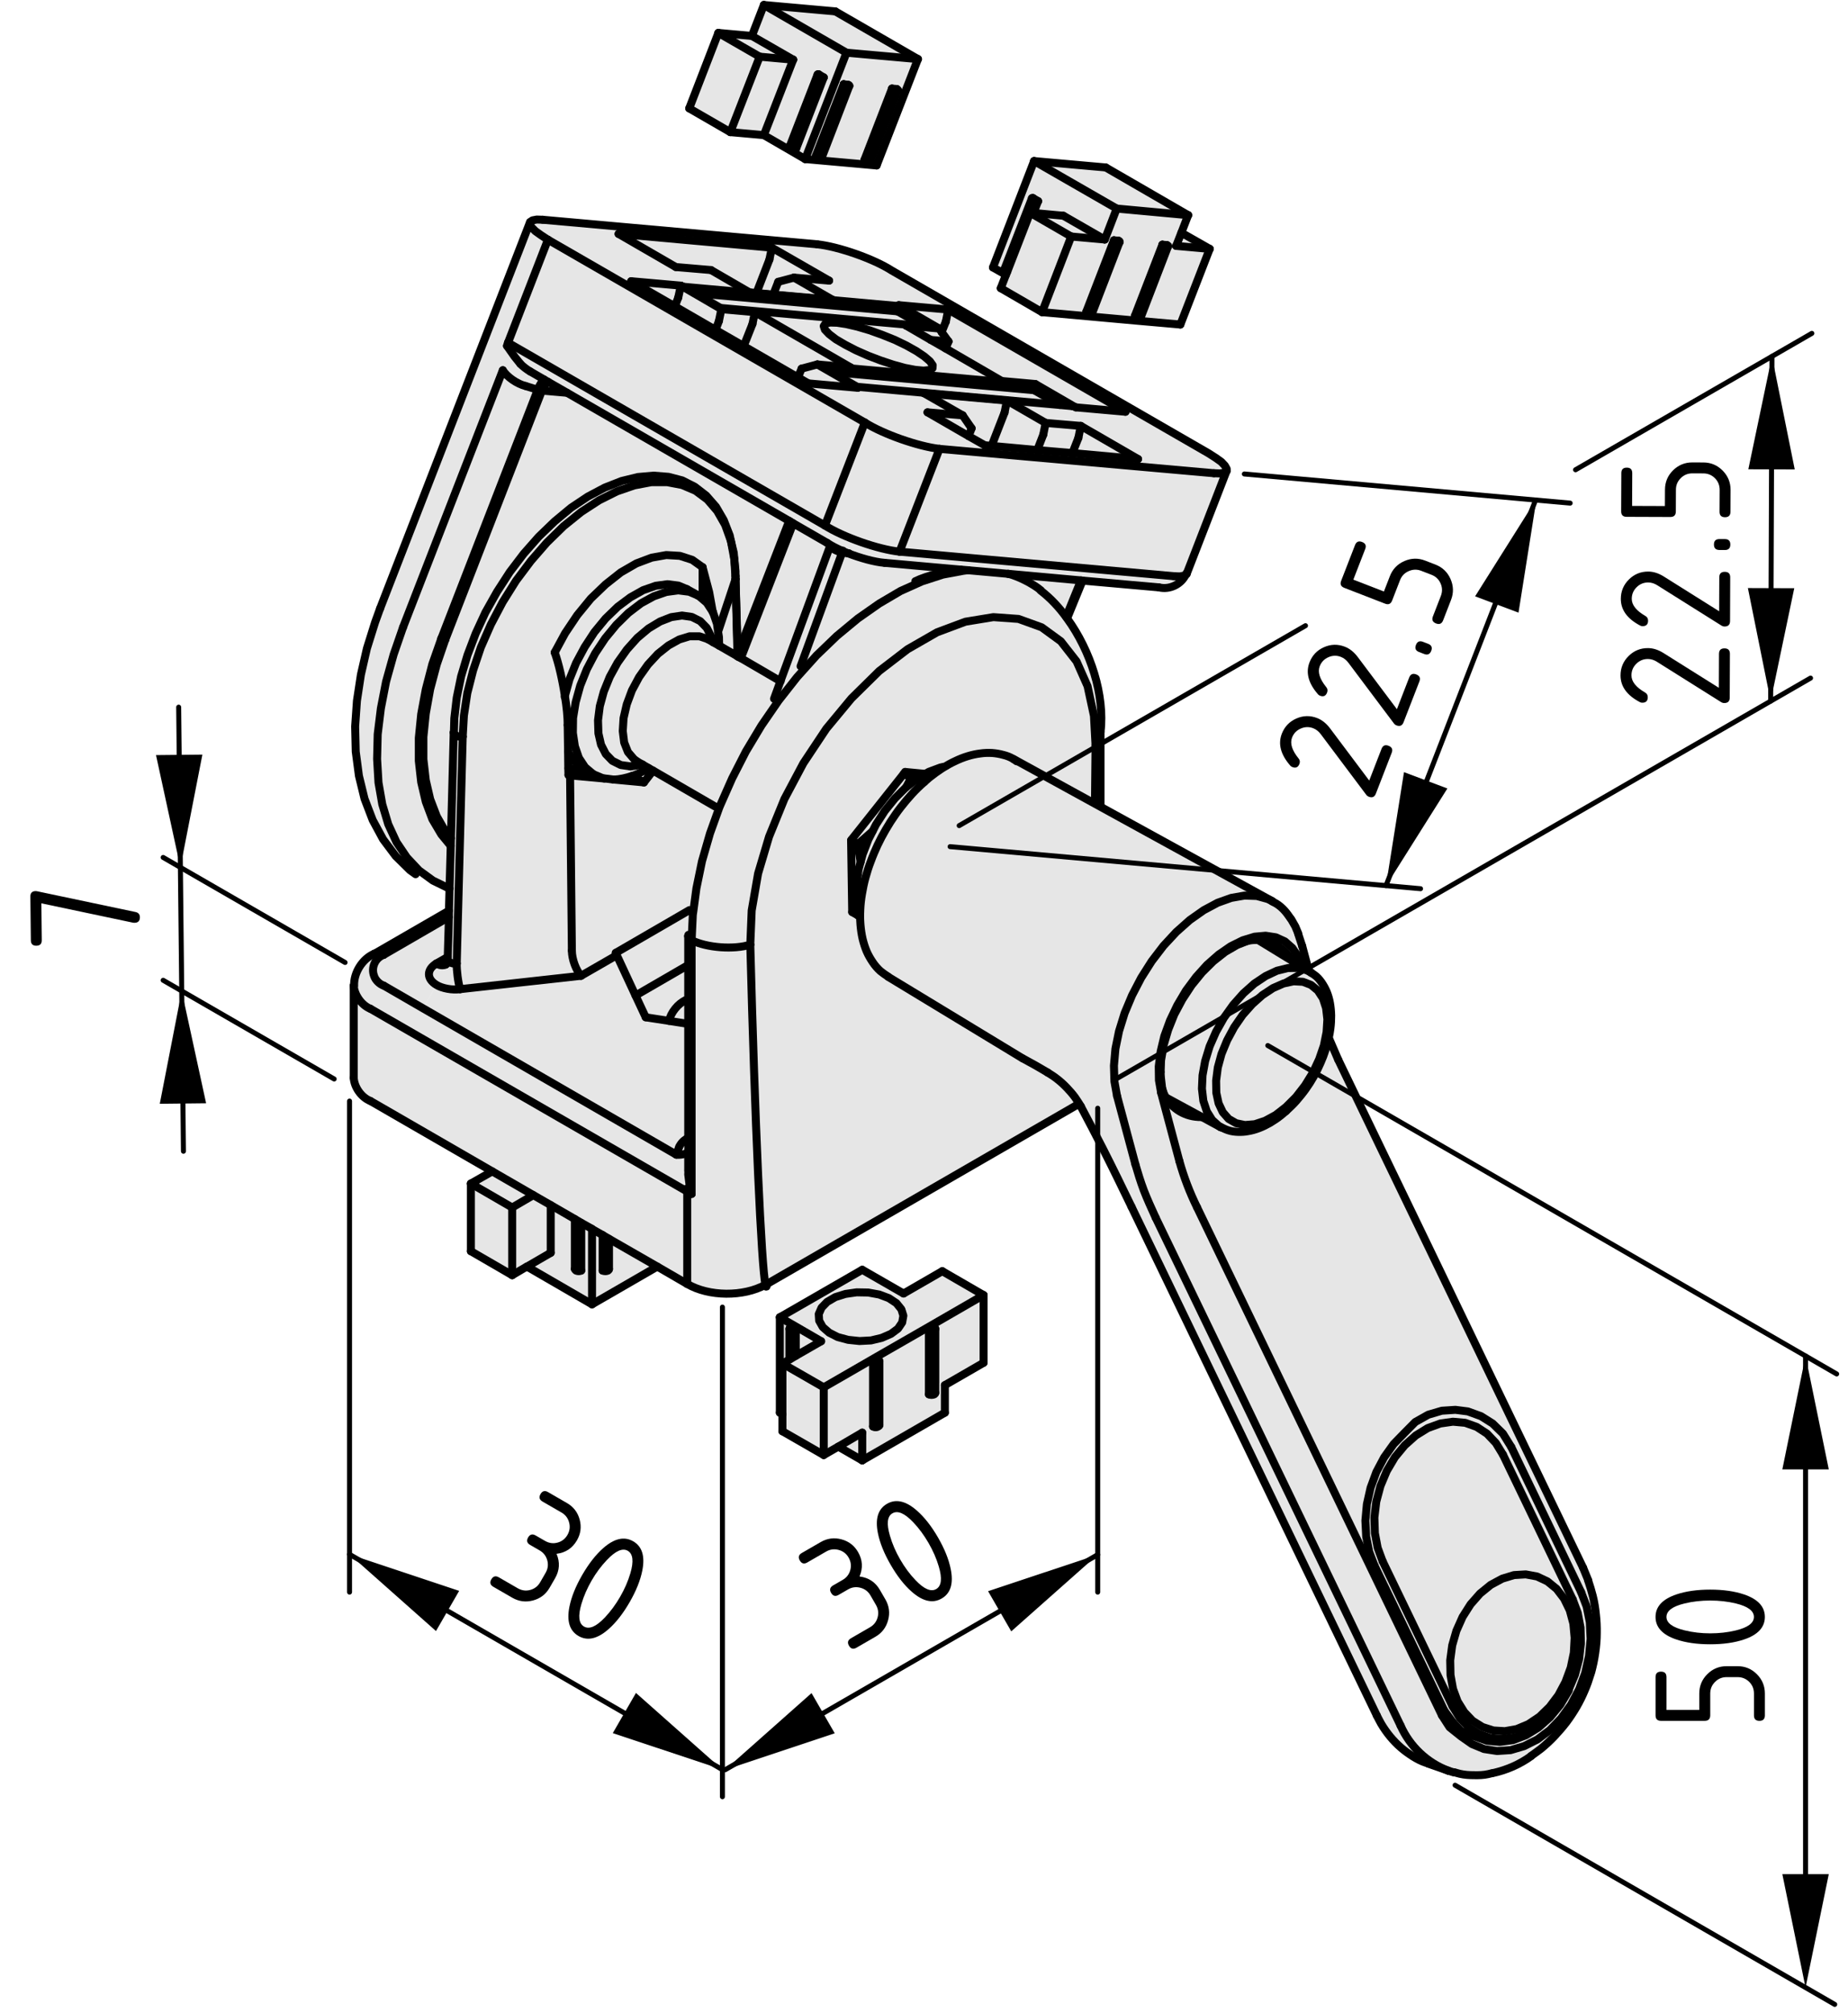 <?xml version="1.0" encoding="utf-8"?>
<!-- Generator: Adobe Illustrator 23.0.2, SVG Export Plug-In . SVG Version: 6.00 Build 0)  -->
<svg version="1.1" id="Ebene_1" xmlns="http://www.w3.org/2000/svg" xmlns:xlink="http://www.w3.org/1999/xlink" x="0px" y="0px"
	 viewBox="0 0 92.598 100.863" style="enable-background:new 0 0 92.598 100.863;" xml:space="preserve">
<style type="text/css">
	.st0{fill:#E6E6E6;}
	.st1{fill:none;stroke:#000000;stroke-width:0.4;stroke-linecap:round;stroke-linejoin:round;}
	.st2{fill:none;stroke:#000000;stroke-width:0.4;stroke-linecap:round;stroke-linejoin:round;stroke-miterlimit:10;}
	.st3{fill:none;stroke:#000000;stroke-width:0.25;stroke-linecap:round;stroke-linejoin:round;}
	.st4{enable-background:new    ;}
</style>
<g id="Kontur">
	<g id="LINE_300_">
		<g id="XMLID_1_">
			<g>
				<path class="st0" d="M41.445,27.2c0.21,0.14,0.48,0.28,0.78,0.41l-0.03,0.08
					c-0.06-0.02-0.2-0.06-0.3-0.11c-0.19-0.09-0.33-0.18-0.31-0.2
					l-2.48,6.75l-1.99-1.16l0.02-0.03l2.61-6.72L41.445,27.2z"/>
				<path class="st0" d="M60.985,44.7l-0.71,0.13l-0.73,0.29l-0.7,0.42
					l-0.68,0.57l-0.61,0.67l-0.56,0.8l-0.45,0.86l-0.37,0.96
					l-0.23,0.97l-0.1,1.02l0.04,0.96l0.19,0.94l0.32,0.83l-1.29,0.15
					c-0.09,0.35-0.45,0.75-0.79,0.89l-15.88,9.17
					c-0.02,0.01-0.05,0.03-0.08,0.04c-0.2-0.91-0.53-8.16-0.76-17.04
					l0.07-1.71l0.32-1.85l0.55-1.85l0.77-1.89l0.95-1.79l1.15-1.73
					l1.26-1.52l1.39-1.37l1.42-1.09l1.48-0.85L48.375,31.15l1.4-0.23
					l1.26,0.09l1.16,0.42l0.96,0.7l0.79,1.01l0.55,1.24l0.32,1.49
					l0.08,1.47c-0.01,0.79-0.02,2.26-0.03,2.97l0.28,0.17l7.69,4.66
					l-0.01,0.01h-0.01l-0.45-0.25l-0.66-0.17L60.985,44.7z"/>
				<path class="st0" d="M37.595,47.33c0.23,8.88,0.56,16.13,0.76,17.04
					c-1.1,0.61-2.84,0.6-3.92-0.04v-4.63
					c0.05,0.04,0.15,0.09,0.21,0.11l0.01,0.01v-0.01V47.11
					C35.425,47.49,36.775,47.59,37.595,47.33z"/>
				<path class="st0" d="M36.995,32.91l0.12,0.06l1.99,1.16l2.48-6.75
					c-0.02,0.02,0.12,0.11,0.31,0.2c0.1,0.05,0.24,0.09,0.3,0.11
					l-2.08,5.69l0.17,0.16l-0.35,0.39l-0.92,1.17l-0.86,1.25L37.375,37.65
					l-0.69,1.35l-0.61,1.38l-0.04,0.1l-0.22-0.08l-3.09-1.79
					l-0.23-0.13l-0.31-0.18l-0.25-0.14l-0.17-0.13l-0.3-0.35
					l-0.19-0.48l-0.07-0.57l0.04-0.65l0.16-0.69l0.26-0.7l0.36-0.67
					l0.44-0.62l0.5-0.54l0.53-0.42l0.54-0.3l0.52-0.16h0.49l0.42,0.14
					l0.01,0.01l0.26,0.15l0.3,0.17l0.92,0.53l0.01,0.01L36.995,32.91z"
					/>
				<path class="st0" d="M54.165,29.08l0.08,0.01l-0.77,1.88l-0.01,0.01
					c-0.39-0.55-0.84-1.02-1.32-1.39v-0.02
					c-0.38-0.32-1.13-0.7-1.62-0.82L54.165,29.08z"/>
				<path class="st0" d="M53.465,30.98c1.19,1.63,1.9,3.87,1.68,5.69v3.81
					l-0.28-0.17c0.01-0.71,0.02-2.18,0.03-2.97l-0.08-1.47l-0.32-1.49
					l-0.55-1.24l-0.79-1.01l-0.96-0.7l-1.16-0.42l-1.26-0.09L48.375,31.15
					l-1.42,0.53l-1.48,0.85l-1.42,1.09l-1.39,1.37l-1.26,1.52
					l-1.15,1.73l-0.95,1.79l-0.77,1.89l-0.55,1.85l-0.32,1.85
					l-0.07,1.71c-0.82,0.26-2.17,0.16-2.94-0.22l0.06-1.28l0.03-0.2
					l0.15-1.12l0.28-1.36l0.4-1.39l0.46-1.28l0.04-0.1l0.61-1.38
					L37.375,37.65l0.78-1.3l0.86-1.25l0.92-1.17l0.35-0.39l0.63-0.7
					l1.02-0.98l1.05-0.87l1.07-0.75L45.125,29.61l1.07-0.48l1.05-0.34
					l1.02-0.19l0.23-0.03l2.01,0.18c0.01,0,0.01,0,0.02,0
					c0.49,0.12,1.24,0.5,1.62,0.82v0.02
					C52.625,29.96,53.075,30.43,53.465,30.98z"/>
				<path class="st0" d="M55.955,10.45l3.58,0.33l-0.34,0.88l-0.26,0.66
					l-0.4,0.01l-0.02-0.02l-0.04-0.03l-0.23-0.02l-1.38,3.57
					c0.05,0.05,0.15,0.09,0.24,0.09l-0.01,0.16l-2.43-0.22l0.01-0.16
					c0.02,0,0.03-0.01,0.05-0.01l1.37-3.56h0.01v-0.01l-0.01-0.03
					l-0.05-0.03l-0.23-0.02l-0.41-0.16L55.955,10.45z"/>
				<path class="st0" d="M53.735,22.7l3.29,0.3l-2.87-1.66l-1.76-0.15
					l-1.94-1.12l-4.16-0.37l1.94,1.11l-1.76-0.15l2.06,1.19l0.81,0.46
					l0.34,0.03l2.29,0.21L53.735,22.7z M37.265,17.34l2.72,1.57
					l0.52,0.3l2.48,0.22l-0.05-0.03l0.01-0.02l10.16,0.91l0.64,0.06
					l0.01-0.02l0.15,0.08l2.49,0.22l-8.88-5.12l-2.48-0.22l1.88,1.09
					l-0.01,0.02l-1.83-1.06l-10.81-0.97l0.55,0.32l-0.01,0.02
					l-0.69-0.4L31.625,14.09l2.19,1.26l2.04,1.18L37.265,17.34z M61.375,23.33
					l0.09,0.16l-0.01,0.11v0.01l-0.12,0.08L61.125,23.72l-0.3-0.01
					l-13.75-1.22c-1.06-0.12-2.83-0.74-3.74-1.32l-15.88-9.16l-0.35-0.23
					l-0.28-0.2l-0.19-0.19l-0.08-0.15l0.01-0.1v-0.02l0.12-0.08
					l0.21-0.04l0.3,0.01l13.75,1.23c1.06,0.11,2.83,0.73,3.73,1.31
					l15.88,9.16l0.36,0.23l0.28,0.2L61.375,23.33z M38.745,14.76l2.97,0.26
					l-1.93-1.11l1.76,0.15l-2.87-1.65l-7.68-0.69l2.87,1.66L35.625,13.53
					l1.93,1.12l0.35,0.03L38.745,14.76z"/>
				<polygon class="st0" points="59.415,28.79 59.335,28.84 59.125,28.88 58.825,28.87 
					45.075,27.64 47.075,22.49 60.825,23.71 61.125,23.72 61.335,23.69 
					61.455,23.61 59.465,28.74 59.455,28.77 				"/>
				<path class="st0" d="M60.615,12.47l-1.47,3.79l-2.05-0.18l0.01-0.16
					c0.02,0,0.03-0.01,0.05-0.01l1.37-3.56l0.01-0.01v-0.01l0.4-0.01
					L60.615,12.47z"/>
				<polygon class="st0" points="60.615,12.47 58.935,12.32 59.195,11.66 				"/>
				<polygon class="st0" points="59.535,10.78 55.955,10.45 51.815,8.07 55.405,8.39 				"/>
				<path class="st0" d="M48.495,28.57l-0.34-0.03h-0.02l-3.81-0.34
					c-0.51-0.04-1.21-0.24-1.84-0.48c-0.09-0.04-0.18-0.07-0.26-0.11
					c-0.3-0.13-0.57-0.27-0.78-0.41l-1.7-0.98L39.625,26.15l-0.08-0.05
					l-11.13-6.42l-0.94-0.54l-0.22-0.13l-0.69-0.4
					c-0.16-0.09-0.39-0.27-0.49-0.38l-0.29-0.36l-0.38-0.54
					c0.01-0.04,0.04-0.12,0.05-0.16l15.88,9.16
					c0.91,0.58,2.67,1.2,3.74,1.31l13.75,1.23L59.125,28.88l0.21-0.04
					l0.08-0.05c-0.23,0.49-0.81,0.77-1.34,0.64l-3.83-0.34l-0.08-0.01
					l-3.64-0.33c-0.01,0-0.01,0-0.02,0L48.495,28.57z"/>
				<path class="st0" d="M58.525,12.35l-1.37,3.56c-0.02,0-0.03,0.01-0.05,0.01
					c-0.09,0-0.19-0.04-0.24-0.09l1.38-3.57l0.06,0.03L58.375,12.32
					l0.06,0.02l0.06,0.01H58.525z"/>
				<polygon class="st0" points="57.025,23 53.735,22.7 54.035,21.94 54.155,21.34 				"/>
				<polygon class="st0" points="56.395,20.63 53.905,20.41 53.755,20.33 51.875,19.24 
					50.195,19.09 47.385,17.46 47.525,17.11 47.185,16.64 47.185,16.63 
					47.395,16.11 47.515,15.51 				"/>
				<path class="st0" d="M55.955,10.45l-0.55,1.43l-0.05,0.12l-2.07-1.19l-1.5-0.14
					l0.23-0.59l-0.26-0.16h-0.04l-0.01,0.01V9.94l-1.38,3.56
					c0.03,0.05,0.09,0.09,0.15,0.1l-0.07,0.17l-0.65-0.37l2.06-5.33
					L55.955,10.45z"/>
				<path class="st0" d="M55.815,12.04l-1.38,3.57c0.06,0.05,0.16,0.09,0.24,0.09
					l-0.01,0.16l-2.45-0.22l1.46-3.79l1.68,0.15l0.05-0.12L55.815,12.04z"/>
				<polygon class="st0" points="55.355,12 53.675,11.85 51.615,10.66 51.785,10.67 
					53.285,10.81 				"/>
				<polygon class="st0" points="54.155,21.34 54.035,21.94 53.735,22.7 51.975,22.55 
					52.275,21.78 52.395,21.19 				"/>
				<path class="st0" d="M51.875,19.24l1.88,1.09l-0.01,0.02l-1.83-1.06l-10.81-0.97
					l0.55,0.32h0.01l1.28,0.74l-0.01,0.02l-1.98-1.14L42.625,18.41
					l-4.8-2.77l-1.68-0.15l-1.34-0.78l0.01-0.02h0.01l1.28,0.74
					l10.16,0.91l0.64,0.06l0.01-0.02l0.15,0.08l-1.67-0.15l1.24,0.72
					l0.75,0.43l2.81,1.63L51.875,19.24z M46.735,18.3l-0.14-0.2l-0.28-0.24
					l-0.4-0.27l-0.5-0.28l-0.58-0.28l-0.62-0.25l-0.64-0.23l-0.61-0.18
					l-0.56-0.13l-0.46-0.07l-0.36-0.01l-0.23,0.06l-0.08,0.12
					l0.06,0.18l0.21,0.22l0.34,0.26l0.46,0.27l0.54,0.28l0.61,0.27
					L44.125,18.06l0.63,0.21l0.58,0.16l0.52,0.1l0.42,0.04l0.29-0.03
					l0.16-0.09L46.735,18.3z"/>
				<polygon class="st0" points="53.675,11.85 52.215,15.64 50.145,14.44 50.405,13.77 
					50.475,13.6 51.615,10.66 				"/>
				<polygon class="st0" points="53.105,20.29 42.945,19.38 41.665,18.64 51.815,19.55 				"/>
				<polygon class="st0" points="52.395,21.19 52.275,21.78 51.975,22.55 49.685,22.34 
					50.335,20.67 50.455,20.07 				"/>
				<path class="st0" d="M52.015,10.08l-0.23,0.59l-0.17-0.01l-1.14,2.94
					c-0.06-0.01-0.12-0.05-0.15-0.1l1.38-3.56l0.02,0.02l0.05,0.03
					l0.06,0.03l0.06,0.03l0.07,0.02L52.015,10.08z"/>
				<polygon class="st0" points="50.455,20.07 50.335,20.67 49.685,22.34 49.345,22.31 
					48.535,21.85 48.685,21.46 48.235,20.81 46.295,19.7 				"/>
				<polygon class="st0" points="49.285,64.89 49.285,68.28 47.345,69.4 47.345,69.78 
					46.865,69.78 46.865,66.58 46.855,66.54 46.815,66.51 46.545,66.66 
					46.465,66.52 				"/>
				<path class="st0" d="M49.285,64.89l-2.82,1.63l-2.54,1.46l-2.65,1.53
					l-2.07-1.19l0.35-0.2L39.875,67.93l1.27-0.73l-2.07-1.2l4.13-2.38
					l2.07,1.19l1.94-1.12L49.285,64.89z M45.265,65.92l-0.1-0.32l-0.25-0.31
					l-0.38-0.25l-0.48-0.18l-0.55-0.1l-0.58-0.01l-0.56,0.08l-0.51,0.16
					l-0.41,0.24l-0.28,0.29l-0.14,0.32l0.02,0.33l0.18,0.32l0.32,0.28
					l0.43,0.22l0.52,0.14l0.57,0.06l0.58-0.03l0.54-0.13l0.46-0.2
					l0.35-0.26l0.21-0.31L45.265,65.92z"/>
				<polygon class="st0" points="48.235,20.81 48.685,21.46 48.535,21.85 46.475,20.66 				"/>
				<path class="st0" d="M48.135,28.54h0.02l0.34,0.03l-0.23,0.03l-1.02,0.19
					l-1.05,0.34L45.125,29.61l-1.07,0.63l-1.07,0.75l-1.05,0.87l-1.02,0.98
					l-0.63,0.7l-0.17-0.16l2.08-5.69l0.29,0.03
					c0.63,0.24,1.33,0.44,1.84,0.48L48.135,28.54z"/>
				<polygon class="st0" points="47.185,16.64 47.525,17.11 46.635,17.03 45.395,16.31 
					47.065,16.46 47.185,16.63 				"/>
				<polygon class="st0" points="47.515,15.51 47.395,16.11 47.185,16.63 47.065,16.46 
					46.915,16.38 45.035,15.29 				"/>
				<polygon class="st0" points="47.345,69.78 47.345,70.78 43.205,73.17 43.205,71.78 
					43.745,71.47 43.805,71.5 43.875,71.51 43.945,71.5 44.005,71.47 
					44.045,71.44 44.065,71.4 44.065,68.2 44.045,68.16 44.005,68.12 
					43.925,67.98 46.465,66.52 46.545,66.66 46.545,69.86 46.605,69.88 
					46.675,69.89 46.755,69.88 46.815,69.86 46.855,69.82 46.865,69.78 				"/>
				<path class="st0" d="M47.075,22.49l-2,5.15c-1.07-0.11-2.83-0.73-3.74-1.31
					l2-5.16C44.245,21.75,46.015,22.37,47.075,22.49z"/>
				<polygon class="st0" points="46.595,18.1 46.735,18.3 46.725,18.45 46.565,18.54 
					46.275,18.57 45.855,18.53 45.335,18.43 44.755,18.27 44.125,18.06 
					43.495,17.82 42.885,17.55 42.345,17.27 41.885,17 41.545,16.74 
					41.335,16.52 41.275,16.34 41.355,16.22 41.585,16.16 41.945,16.17 
					42.405,16.24 42.965,16.37 43.575,16.55 44.215,16.78 44.835,17.03 
					45.415,17.31 45.915,17.59 46.315,17.86 				"/>
				<polygon class="st0" points="46.265,16.34 36.105,15.43 34.825,14.69 44.975,15.6 				"/>
				<path class="st0" d="M45.995,2.96l-2.07,5.33l-3.58-0.32l2.07-5.33L45.995,2.96z
					 M44.995,4.52V4.51l-0.02-0.02L44.935,4.46l-0.24-0.02l-1.38,3.57
					c0.07,0.06,0.2,0.1,0.29,0.08l1.38-3.56L44.995,4.52z
					 M42.565,4.3l-0.02-0.03l-0.04-0.02l-0.23-0.03l-1.39,3.57
					c0.07,0.06,0.2,0.1,0.3,0.08l1.37-3.56L42.565,4.3z"/>
				<polygon class="st0" points="45.995,2.96 42.415,2.64 38.275,0.25 41.855,0.57 				"/>
				<polygon class="st0" points="45.165,65.6 45.265,65.92 45.205,66.26 44.995,66.57 
					44.645,66.83 44.185,67.03 43.645,67.16 43.065,67.19 42.495,67.13 
					41.975,66.99 41.545,66.77 41.225,66.49 41.045,66.17 41.025,65.84 
					41.165,65.52 41.445,65.23 41.855,64.99 42.365,64.83 42.925,64.75 
					43.505,64.76 44.055,64.86 44.535,65.04 44.915,65.29 				"/>
				<polygon class="st0" points="45.075,15.34 44.975,15.6 34.825,14.69 34.815,14.69 
					34.265,14.37 				"/>
				<path class="st0" d="M44.985,4.53l-1.38,3.56c-0.09,0.02-0.22-0.02-0.29-0.08
					l1.38-3.57l0.06,0.03l0.07,0.03l0.07,0.02l0.05,0.01H44.985z"/>
				<polygon class="st0" points="44.065,68.2 44.065,71.4 44.045,71.44 44.005,71.47 
					43.945,71.5 43.875,71.51 43.805,71.5 43.745,71.47 43.745,68.28 
					43.805,68.3 43.875,68.31 43.945,68.3 44.005,68.28 44.045,68.24 				"/>
				<polygon class="st0" points="43.925,67.98 44.005,68.12 43.745,68.28 43.745,71.47 
					43.205,71.78 42.005,72.48 41.275,72.9 41.275,69.51 				"/>
				<polygon class="st0" points="43.335,21.17 41.335,26.33 25.455,17.17 27.455,12.01 				"/>
				<polygon class="st0" points="43.205,71.78 43.205,73.17 42.005,72.48 				"/>
				<polygon class="st0" points="42.985,19.43 40.505,19.21 39.985,18.91 40.165,18.47 
					40.955,18.26 42.935,19.4 				"/>
				<polygon class="st0" points="42.625,18.41 40.955,18.26 40.165,18.47 39.985,18.91 
					37.265,17.34 37.705,16.23 37.825,15.64 				"/>
				<path class="st0" d="M42.555,4.31l-1.37,3.56c-0.1,0.02-0.23-0.02-0.3-0.08
					l1.39-3.57l0.06,0.03l0.07,0.03l0.06,0.02l0.06,0.01H42.555z"/>
				<path class="st0" d="M42.415,2.64l-2.07,5.33l-2.07-1.2l1.47-3.78L37.675,1.8
					l0.6-1.55L42.415,2.64z M39.895,7.44l1.38-3.56L41.015,3.72h-0.04
					l-0.01,0.01v0.01l-1.38,3.56l0.02,0.03l0.04,0.03l0.06,0.03l0.07,0.02
					l0.06,0.02L39.895,7.44z"/>
				<polygon class="st0" points="41.715,15.02 38.745,14.76 38.995,14.12 39.785,13.91 				"/>
				<polygon class="st0" points="41.545,14.06 39.785,13.91 38.995,14.12 38.745,14.76 
					37.905,14.68 38.555,13 38.675,12.41 				"/>
				<polygon class="st0" points="41.275,69.51 41.275,72.9 39.205,71.71 39.205,70.86 
					39.205,68.32 				"/>
				<polygon class="st0" points="41.275,3.88 39.895,7.44 39.835,7.43 39.775,7.41 
					39.705,7.39 39.645,7.36 39.605,7.33 39.585,7.3 40.965,3.74 
					40.985,3.76 41.025,3.79 41.085,3.82 41.155,3.85 41.225,3.87 				"/>
				<polygon class="st0" points="41.145,67.2 39.875,67.93 39.875,66.66 39.605,66.51 
					39.565,66.54 39.555,66.58 39.555,68.12 39.205,68.32 39.205,70.86 
					39.075,70.78 39.075,66 				"/>
				<polygon class="st0" points="39.745,2.99 38.275,6.77 36.595,6.62 38.065,2.84 				"/>
				<polygon class="st0" points="39.745,2.99 38.065,2.84 35.995,1.65 37.675,1.8 				"/>
				<polygon class="st0" points="39.545,26.1 36.965,32.75 36.855,29.02 36.855,28.98 
					36.855,28.97 36.855,28.86 36.855,28.62 36.795,28.02 36.765,27.69 
					36.625,27.11 36.565,26.83 36.265,26.06 35.875,25.39 35.385,24.83 
					34.815,24.39 34.185,24.07 33.495,23.89 32.745,23.83 31.965,23.9 
					31.145,24.1 30.305,24.43 29.455,24.88 28.615,25.44 27.795,26.12 
					26.995,26.89 26.245,27.74 25.545,28.66 24.905,29.65 24.325,30.68 
					23.835,31.74 23.425,32.82 23.105,33.89 22.885,34.96 22.765,35.99 
					22.745,36.69 22.735,36.69 22.735,36.71 22.595,42 22.315,41.65 
					21.885,40.9 21.555,40.04 21.335,39.09 21.215,38.04 21.215,36.92 
					21.335,35.75 21.555,34.53 21.885,33.29 22.315,32.04 27.155,19.57 
					28.415,19.68 				"/>
				<polygon class="st0" points="38.675,12.41 38.555,13 37.905,14.68 37.555,14.65 
					35.625,13.53 33.865,13.38 30.995,11.72 				"/>
				<polygon class="st0" points="38.065,2.84 36.595,6.62 34.535,5.43 35.995,1.65 				"/>
				<polygon class="st0" points="37.825,15.64 37.705,16.23 37.265,17.34 35.855,16.53 
					36.025,16.08 36.145,15.49 				"/>
				<polygon class="st0" points="36.855,29.02 36.955,32.88 36.035,32.35 36.025,31.92 
					35.975,31.61 35.995,31.61 				"/>
				<path class="st0" d="M28.305,34.87c0.09,0.54,0.14,1.06,0.14,1.46l0.02,1.32
					l0.01,0.84l0.01,0.34l0.08,0.02l0.09,8.78
					c0,0.43,0.21,0.99,0.46,1.26l-6.06,0.67
					c-0.1-0.33-0.18-0.95-0.17-1.29l0.3-11.36l0.06-1.06l0.17-1.12
					l0.29-1.14l0.39-1.16l0.5-1.14l0.59-1.12l0.67-1.07l0.75-1l0.8-0.92
					l0.84-0.82L29.125,25.65l0.89-0.58l0.9-0.45l0.87-0.3l0.85-0.16
					h0.8l0.74,0.14l0.68,0.29l0.59,0.44l0.49,0.57l0.4,0.7
					L36.625,27.11l0.17,0.91l0.06,0.95v0.01v0.04l-0.86,2.59h-0.02
					l-0.05-0.36l-0.2-0.58l-0.01-0.01l-0.18-0.99l-0.33-1.25l-0.52-0.37
					l-0.62-0.2l-0.68-0.04l-0.73,0.13l-0.77,0.29l-0.78,0.45
					l-0.76,0.6l-0.74,0.71l-0.68,0.83l-0.61,0.91l-0.52,0.96
					C27.995,33.24,28.185,34.08,28.305,34.87z"/>
				<polygon class="st0" points="36.765,27.69 36.795,28.02 36.625,27.11 				"/>
				<polygon class="st0" points="36.565,26.83 36.625,27.11 36.335,26.3 35.935,25.6 
					35.445,25.03 34.855,24.59 34.175,24.3 33.435,24.16 32.635,24.16 
					31.785,24.32 30.915,24.62 30.015,25.07 29.125,25.65 28.245,26.36 
					27.405,27.18 26.605,28.1 25.855,29.1 25.185,30.17 24.595,31.29 
					24.095,32.43 23.705,33.59 23.415,34.73 23.245,35.85 23.185,36.91 
					23.055,36.91 22.935,36.89 22.835,36.84 22.765,36.78 22.735,36.71 
					22.735,36.69 22.745,36.69 22.765,35.99 22.885,34.96 23.105,33.89 
					23.425,32.82 23.835,31.74 24.325,30.68 24.905,29.65 25.545,28.66 
					26.245,27.74 26.995,26.89 27.795,26.12 28.615,25.44 29.455,24.88 
					30.305,24.43 31.145,24.1 31.965,23.9 32.745,23.83 33.495,23.89 
					34.185,24.07 34.815,24.39 35.385,24.83 35.875,25.39 36.265,26.06 				"/>
				<polygon class="st0" points="36.145,15.49 36.025,16.08 35.855,16.53 33.815,15.35 
					33.985,14.91 34.115,14.31 34.805,14.71 				"/>
				<path class="st0" d="M30.205,39v-0.01l0.54,0.07c0.01,0,0.02,0,0.03,0
					l1.49,0.14l0.46-0.59l3.09,1.79l0.22,0.08l-0.46,1.28l-0.4,1.39
					l-0.28,1.36l-0.15,1.12l-0.2-0.03l-3.69,2.14
					c0.02,0.03,0.04,0.09,0.05,0.12l-1.79,1.03
					c-0.25-0.27-0.46-0.83-0.46-1.26l-0.09-8.78L30.205,39z"/>
				<path class="st0" d="M35.725,30.67l0.2,0.58l0.05,0.36l0.05,0.31l0.01,0.43
					l-0.3-0.17l-0.08-0.25l-0.24-0.47l-0.33-0.34l-0.42-0.21
					l-0.49-0.07l-0.54,0.08l-0.56,0.22l-0.58,0.35l-0.56,0.47
					l-0.52,0.58l-0.47,0.66l-0.39,0.71l-0.3,0.74l-0.2,0.73
					l-0.09,0.71l0.02,0.65l0.13,0.57l0.24,0.47l0.33,0.34l0.42,0.21
					l0.49,0.07l0.54-0.08l0.05-0.02l0.31,0.18
					c-0.2,0.15-0.49,0.28-0.79,0.39h-0.01
					c-0.32,0.11-0.66,0.18-0.92,0.19c-0.01,0-0.02,0-0.03,0l-0.54-0.07
					l-0.43-0.18l-0.06-0.03l-0.01-0.01l-0.39-0.33l-0.31-0.47
					l-0.2-0.58l-0.1-0.67l0.01-0.75l0.13-0.79l0.23-0.83l0.33-0.82
					l0.42-0.8l0.5-0.75l0.56-0.68l0.6-0.59l0.63-0.48l0.64-0.35
					l0.63-0.22l0.6-0.08l0.55,0.07l0.42,0.18v0.01l0.06,0.02
					l0.4,0.34l0.3,0.46L35.725,30.67z"/>
				<polygon class="st0" points="35.655,31.93 35.735,32.18 35.475,32.03 35.465,32.02 
					35.045,31.88 34.555,31.88 34.035,32.04 33.495,32.34 32.965,32.76 
					32.465,33.3 32.025,33.92 31.665,34.59 31.405,35.29 31.245,35.98 
					31.205,36.63 31.275,37.2 31.465,37.68 31.765,38.03 31.935,38.16 
					32.185,38.3 32.135,38.32 31.595,38.4 31.105,38.33 30.685,38.12 
					30.355,37.78 30.115,37.31 29.985,36.74 29.965,36.09 30.055,35.38 
					30.255,34.65 30.555,33.91 30.945,33.2 31.415,32.54 31.935,31.96 
					32.495,31.49 33.075,31.14 33.635,30.92 34.175,30.84 34.665,30.91 
					35.085,31.12 35.415,31.46 				"/>
				<path class="st0" d="M35.205,28.42l0.33,1.25l0.18,0.99l-0.3-0.46l-0.4-0.34
					l-0.06-0.02v-0.01l0.01-0.01l-0.54-0.3l-0.43-0.18l-0.55-0.07
					l-0.59,0.08l-0.63,0.22l-0.64,0.36l-0.63,0.47l-0.61,0.59
					l-0.56,0.68l-0.49,0.75l-0.43,0.8l-0.33,0.82l-0.23,0.83
					c-0.12-0.79-0.31-1.63-0.51-2.18l0.52-0.96l0.61-0.91l0.68-0.83
					l0.74-0.71l0.76-0.6l0.78-0.45l0.77-0.29l0.73-0.13l0.68,0.04
					l0.62,0.2L35.205,28.42z"/>
				<path class="st0" d="M34.965,29.82l-0.01,0.01l-0.42-0.18l-0.55-0.07
					l-0.6,0.08l-0.63,0.22l-0.64,0.35l-0.63,0.48l-0.6,0.59
					l-0.56,0.68l-0.5,0.75l-0.42,0.8l-0.33,0.82l-0.23,0.83l-0.13,0.79
					l-0.01,0.75l0.1,0.67l0.2,0.58l0.31,0.47l0.39,0.33l-0.37-0.21
					h-0.01l-0.09-0.05c-0.29-0.16-0.65-0.55-0.77-0.86l-0.02-1.32
					c0-0.4-0.05-0.92-0.14-1.46l0.23-0.83l0.33-0.82l0.43-0.8
					l0.49-0.75l0.56-0.68l0.61-0.59l0.63-0.47l0.64-0.36l0.63-0.22
					l0.59-0.08l0.55,0.07l0.43,0.18L34.965,29.82z"/>
				<path class="st0" d="M34.485,46.9v1.45l-2.64,1.53l-0.94-2.02
					c-0.01-0.03-0.03-0.09-0.05-0.12l3.69-2.14l0.2,0.03l-0.03,0.2
					l-0.06,1.28C34.565,47.08,34.485,46.99,34.485,46.9z"/>
				<path class="st0" d="M34.565,59.47c-0.03,0.02-0.09,0.06-0.12,0.08
					c-0.01,0.04-0.01,0.11-0.01,0.15l-15.88-9.16
					c-0.43-0.17-0.8-0.69-0.83-1.15h0.02
					c-0.03-0.64,0.41-1.35,1-1.6h0.01c0.13-0.07,0.34-0.05,0.47,0.05
					c-0.43,0.16-0.64,0.64-0.48,1.06c0.06,0.2,0.28,0.42,0.48,0.48
					l1.97,1.14l12.69,7.33c0.17,0.03,0.45-0.02,0.6-0.11v-0.65v-0.07
					v-5.72v-1.25v-1.7v-1.45c0,0.09,0.08,0.18,0.17,0.21v12.7L34.565,59.47
					z"/>
				<path class="st0" d="M34.485,51.3v5.72l-0.07,0.04
					c-0.15,0.06-0.32,0.25-0.38,0.4l-0.15,0.39l-12.69-7.33L21.875,49.35
					c0.27,0.17,0.8,0.27,1.18,0.21l6.06-0.67l1.79-1.03l0.94,2.02
					l0.51,1.09l1.17,0.18L34.485,51.3z"/>
				<path class="st0" d="M34.485,50.05v1.25l-0.96-0.15
					c0.08-0.41,0.46-0.88,0.84-1.04L34.485,50.05z"/>
				<path class="st0" d="M34.485,48.35v1.7l-0.12,0.06
					c-0.38,0.16-0.76,0.63-0.84,1.04l-1.17-0.18l-0.51-1.09
					L34.485,48.35z"/>
				<path class="st0" d="M34.435,59.7v4.63l-1.5-0.87l-2.42-1.39l-0.32-0.19
					l-0.53-0.3v-0.01L29.125,61.27l-0.32-0.19l-1.21-0.7l-0.87-0.5
					l-2.06-1.19l-6.11-3.53c-0.44-0.17-0.81-0.69-0.83-1.16v-4.61
					c0.03,0.46,0.4,0.98,0.83,1.15L34.435,59.7z"/>
				<polygon class="st0" points="34.115,14.31 33.985,14.91 33.815,15.35 31.625,14.09 				"/>
				<polygon class="st0" points="32.935,63.46 29.665,65.35 29.665,61.58 30.195,61.88 
					30.195,63.66 30.255,63.68 30.335,63.69 30.405,63.68 30.465,63.66 
					30.505,63.62 30.515,63.58 30.515,62.07 				"/>
				<polygon class="st0" points="30.515,62.07 30.515,63.58 30.505,63.62 30.465,63.66 
					30.405,63.68 30.335,63.69 30.255,63.68 30.195,63.66 30.195,61.88 				"/>
				<polygon class="st0" points="29.665,61.58 29.665,65.35 26.405,63.46 27.595,62.77 
					27.595,60.38 28.805,61.08 28.805,63.58 28.825,63.62 28.865,63.66 
					28.925,63.68 28.995,63.69 29.065,63.68 29.125,63.66 29.125,61.27 29.665,61.57 
									"/>
				<polygon class="st0" points="27.595,60.38 27.595,62.77 26.405,63.46 26.395,63.46 
					25.665,63.89 25.665,60.5 26.725,59.88 				"/>
				<path class="st0" d="M27.455,12.01l-2,5.16c-0.01,0.04-0.04,0.12-0.05,0.16
					l0.38,0.54l0.29,0.36c0.1,0.11,0.33,0.29,0.49,0.38l0.69,0.4
					c-0.12,0.12-0.26,0.36-0.31,0.52l-0.61-0.19
					c-0.42-0.1-0.94-0.46-1.14-0.79l-5,12.88l-0.47,1.36l-0.38,1.36
					l-0.26,1.34l-0.16,1.3l-0.03,1.24l0.07,1.18l0.19,1.09l0.3,1
					l0.41,0.89l0.52,0.77l0.61,0.65l-0.17,0.19l-0.28-0.2l-0.72-0.71
					l-0.63-0.84l-0.52-0.96l-0.41-1.07l-0.28-1.15l-0.16-1.21
					l-0.03-1.26l0.09-1.29l0.2-1.31l0.3-1.31l0.41-1.31l0.25-0.69
					l7.51-19.35h0.01l-0.01,0.1l0.08,0.15l0.19,0.19l0.28,0.2
					L27.455,12.01z"/>
				<path class="st0" d="M27.155,19.57l-4.84,12.47
					c-0.05-0.01-0.15-0.03-0.2-0.05l4.83-12.46
					C27.005,19.54,27.105,19.56,27.155,19.57z"/>
				<path class="st0" d="M26.945,19.53l-4.83,12.46l-0.45,1.28l-0.33,1.27
					l-0.23,1.24l-0.12,1.2v1.14l0.12,1.07l0.23,0.98l0.33,0.88
					l0.45,0.76l0.47,0.57l-0.06,2.14l-0.05-0.02l-0.78-0.38
					l-0.7-0.51l-0.61-0.65l-0.52-0.77l-0.41-0.89l-0.3-1l-0.19-1.09
					l-0.07-1.18l0.03-1.24l0.16-1.3l0.26-1.34l0.38-1.36l0.47-1.36
					l5-12.88c0.2,0.33,0.72,0.69,1.14,0.79L26.945,19.53z"/>
				<polygon class="st0" points="24.665,58.69 26.725,59.88 25.665,60.5 23.595,59.3 				"/>
				<polygon class="st0" points="25.665,60.5 25.665,63.89 23.595,62.69 23.595,59.3 				"/>
				<path class="st0" d="M23.185,36.91l-0.3,11.36c-0.02,0-0.06,0.01-0.08,0.01
					c-0.21,0-0.37-0.1-0.37-0.23v-0.1l0.06-2v-0.32l0.03-1.11
					l0.06-2.14l0.01-0.38l0.14-5.29l0.03,0.07l0.07,0.06l0.1,0.05
					l0.12,0.02H23.185z"/>
				<path class="st0" d="M21.875,48.27l0.56-0.32v0.1c0,0.13,0.16,0.23,0.37,0.23
					c0.02,0,0.06-0.01,0.08-0.01c-0.01,0.34,0.07,0.96,0.17,1.29
					c-0.38,0.06-0.91-0.04-1.18-0.21C21.365,49.05,21.365,48.57,21.875,48.27
					z"/>
				<path class="st0" d="M22.495,45.63v0.32h-0.01l-3.26,1.89
					c-0.13-0.1-0.34-0.12-0.47-0.05L22.495,45.63z"/>
				<path class="st0" d="M22.495,45.95l-0.06,2L21.875,48.27
					c-0.51,0.3-0.51,0.78,0,1.08l-0.68,1.17l-1.97-1.14
					c-0.2-0.06-0.42-0.28-0.48-0.48c-0.16-0.42,0.05-0.9,0.48-1.06
					l3.26-1.89H22.495z"/>
			</g>
			<g>
				<line class="st1" x1="30.515" y1="63.58" x2="30.515" y2="62.07"/>
				<line class="st1" x1="28.805" y1="61.08" x2="28.805" y2="63.58"/>
				<line class="st1" x1="40.965" y1="3.74" x2="39.585" y2="7.3"/>
				<line class="st1" x1="41.185" y1="7.87" x2="42.555" y2="4.31"/>
				<line class="st1" x1="43.605" y1="8.09" x2="44.985" y2="4.53"/>
				<line class="st1" x1="54.725" y1="15.69" x2="56.095" y2="12.13"/>
				<line class="st1" x1="51.705" y1="9.94" x2="50.325" y2="13.5"/>
				<polyline class="st1" points="57.155,15.91 58.525,12.35 58.535,12.34 				"/>
				<line class="st1" x1="44.065" y1="71.4" x2="44.065" y2="68.2"/>
				<line class="st1" x1="46.865" y1="69.78" x2="46.865" y2="66.58"/>
				<line class="st1" x1="39.555" y1="66.58" x2="39.555" y2="68.12"/>
				<polyline class="st1" points="39.115,34.13 39.105,34.13 37.115,32.97 36.995,32.91 
					36.965,32.89 36.955,32.88 36.035,32.35 35.735,32.18 35.475,32.03 				"/>
				<polyline class="st1" points="31.935,38.16 32.185,38.3 32.495,38.48 32.725,38.61 
					35.815,40.4 				"/>
				<line class="st1" x1="34.965" y1="29.82" x2="34.425" y2="29.52"/>
				<line class="st1" x1="29.335" y1="38.56" x2="29.705" y2="38.77"/>
				<line class="st1" x1="29.235" y1="38.51" x2="29.325" y2="38.56"/>
				<path class="st1" d="M55.145,36.67c0.22-1.82-0.49-4.06-1.68-5.69
					c-0.39-0.55-0.84-1.02-1.32-1.39"/>
				<path class="st1" d="M48.135,28.54c-0.63,0.04-1.71,0.3-2.27,0.58"/>
				<polyline class="st1" points="34.485,46.9 34.485,48.35 34.485,50.05 34.485,51.3 
					34.485,57.02 34.485,57.09 34.485,57.74 34.485,58.64 				"/>
				<polyline class="st1" points="36.855,28.86 36.855,28.62 36.795,28.02 36.765,27.69 
					36.625,27.11 36.565,26.83 36.265,26.06 35.875,25.39 35.385,24.83 
					34.815,24.39 34.185,24.07 33.495,23.89 32.745,23.83 31.965,23.9 
					31.145,24.1 30.305,24.43 29.455,24.88 28.615,25.44 27.795,26.12 
					26.995,26.89 26.245,27.74 25.545,28.66 24.905,29.65 24.325,30.68 
					23.835,31.74 23.425,32.82 23.105,33.89 22.885,34.96 22.765,35.99 
					22.745,36.69 				"/>
				<line class="st1" x1="36.855" y1="28.97" x2="36.855" y2="28.86"/>
				<line class="st1" x1="55.145" y1="40.48" x2="55.145" y2="36.67"/>
				<polyline class="st1" points="22.735,36.71 22.595,42 22.585,42.38 22.525,44.52 
					22.495,45.63 22.495,45.95 22.435,47.95 22.435,48.05 				"/>
				<path class="st1" d="M22.345,48.32c0.06-0.07,0.09-0.18,0.07-0.27"/>
				<path class="st1" d="M18.745,47.79c-0.59,0.25-1.03,0.96-1,1.6"/>
				<polyline class="st1" points="17.725,49.38 17.725,49.39 17.725,54 				"/>
				<polyline class="st1" points="22.495,45.63 18.755,47.79 18.745,47.79 				"/>
				<polyline class="st1" points="36.965,32.89 36.965,32.75 36.855,29.02 				"/>
				<path class="st1" d="M41.445,27.2c0.21,0.14,0.48,0.28,0.78,0.41
					c0.08,0.04,0.17,0.07,0.26,0.11c0.63,0.24,1.33,0.44,1.84,0.48"/>
				<polyline class="st1" points="26.565,18.61 27.255,19.01 27.475,19.14 28.415,19.68 
					39.545,26.1 39.625,26.15 39.745,26.22 41.445,27.2 				"/>
				<polyline class="st1" points="50.525,28.75 54.165,29.08 54.245,29.09 58.075,29.43 				
					"/>
				<polyline class="st1" points="44.325,28.2 48.135,28.54 48.155,28.54 48.495,28.57 
					50.505,28.75 				"/>
				<polyline class="st1" points="41.585,27.38 39.105,34.13 38.785,35.01 				"/>
				<line class="st1" x1="26.555" y1="11.14" x2="19.045" y2="30.49"/>
				<polyline class="st1" points="19.045,30.49 18.795,31.18 18.385,32.49 18.085,33.8 
					17.885,35.11 17.795,36.4 17.825,37.66 17.985,38.87 18.265,40.02 
					18.675,41.09 19.195,42.05 19.825,42.89 20.545,43.6 20.825,43.8 				"/>
				<line class="st1" x1="61.455" y1="23.6" x2="61.465" y2="23.58"/>
				<line class="st1" x1="59.465" y1="28.74" x2="61.455" y2="23.61"/>
				<path class="st1" d="M58.075,29.43c0.53,0.13,1.11-0.15,1.34-0.64
					c0.01-0.02,0.02-0.04,0.03-0.06"/>
				<line class="st1" x1="53.475" y1="30.97" x2="54.245" y2="29.09"/>
				<line class="st1" x1="25.665" y1="60.5" x2="26.725" y2="59.88"/>
				<line class="st1" x1="23.595" y1="59.3" x2="25.665" y2="60.5"/>
				<line class="st1" x1="24.665" y1="58.69" x2="23.595" y2="59.3"/>
				<line class="st1" x1="29.125" y1="61.27" x2="29.125" y2="63.66"/>
				<line class="st1" x1="29.665" y1="61.58" x2="29.665" y2="65.35"/>
				<line class="st1" x1="29.665" y1="65.35" x2="26.405" y2="63.46"/>
				<line class="st1" x1="27.595" y1="62.77" x2="27.595" y2="60.38"/>
				<line class="st1" x1="29.665" y1="65.35" x2="32.935" y2="63.46"/>
				<line class="st1" x1="30.195" y1="61.88" x2="30.195" y2="63.66"/>
				<polyline class="st1" points="25.665,63.89 26.395,63.46 26.405,63.46 27.595,62.77 				
					"/>
				<line class="st1" x1="25.665" y1="63.89" x2="25.665" y2="60.5"/>
				<line class="st1" x1="23.595" y1="62.69" x2="25.665" y2="63.89"/>
				<line class="st1" x1="23.595" y1="62.69" x2="23.595" y2="59.3"/>
				<polyline class="st1" points="30.515,63.58 30.505,63.62 30.465,63.66 30.405,63.68 
					30.335,63.69 30.255,63.68 30.195,63.66 				"/>
				<polyline class="st1" points="29.125,63.66 29.065,63.68 28.995,63.69 28.925,63.68 
					28.865,63.66 28.825,63.62 28.805,63.58 				"/>
				<line class="st1" x1="38.065" y1="2.84" x2="36.595" y2="6.62"/>
				<line class="st1" x1="39.745" y1="2.99" x2="38.065" y2="2.84"/>
				<line class="st1" x1="39.745" y1="2.99" x2="38.275" y2="6.77"/>
				<line class="st1" x1="38.275" y1="6.77" x2="36.595" y2="6.62"/>
				<line class="st1" x1="38.065" y1="2.84" x2="35.995" y2="1.65"/>
				<line class="st1" x1="35.995" y1="1.65" x2="37.675" y2="1.8"/>
				<line class="st1" x1="37.675" y1="1.8" x2="39.745" y2="2.99"/>
				<line class="st1" x1="35.995" y1="1.65" x2="34.535" y2="5.43"/>
				<line class="st1" x1="36.595" y1="6.62" x2="34.535" y2="5.43"/>
				<line class="st1" x1="42.415" y1="2.64" x2="38.275" y2="0.25"/>
				<line class="st1" x1="42.415" y1="2.64" x2="40.345" y2="7.97"/>
				<line class="st1" x1="38.275" y1="0.25" x2="37.675" y2="1.8"/>
				<line class="st1" x1="39.895" y1="7.44" x2="41.275" y2="3.88"/>
				<line class="st1" x1="41.275" y1="3.88" x2="41.015" y2="3.72"/>
				<line class="st1" x1="40.345" y1="7.97" x2="38.275" y2="6.77"/>
				<line class="st1" x1="40.885" y1="7.79" x2="42.275" y2="4.22"/>
				<line class="st1" x1="42.505" y1="4.25" x2="42.275" y2="4.22"/>
				<line class="st1" x1="45.995" y1="2.96" x2="42.415" y2="2.64"/>
				<line class="st1" x1="43.925" y1="8.29" x2="45.995" y2="2.96"/>
				<line class="st1" x1="44.935" y1="4.46" x2="44.695" y2="4.44"/>
				<line class="st1" x1="43.315" y1="8.01" x2="44.695" y2="4.44"/>
				<line class="st1" x1="40.345" y1="7.97" x2="43.925" y2="8.29"/>
				<line class="st1" x1="45.995" y1="2.96" x2="41.855" y2="0.57"/>
				<line class="st1" x1="41.855" y1="0.57" x2="38.275" y2="0.25"/>
				<polyline class="st1" points="41.015,3.72 40.975,3.72 40.965,3.73 40.965,3.74 
					40.985,3.76 41.025,3.79 41.085,3.82 41.155,3.85 41.225,3.87 
					41.275,3.88 				"/>
				<polyline class="st1" points="39.895,7.44 39.835,7.43 39.775,7.41 39.705,7.39 
					39.645,7.36 39.605,7.33 39.585,7.3 				"/>
				<polyline class="st1" points="42.275,4.22 42.335,4.25 42.405,4.28 42.465,4.3 
					42.525,4.31 42.555,4.31 42.565,4.3 42.545,4.27 42.505,4.25 				"/>
				<path class="st1" d="M40.885,7.79c0.07,0.06,0.2,0.1,0.3,0.08"/>
				<polyline class="st1" points="44.695,4.44 44.755,4.47 44.825,4.5 44.895,4.52 
					44.945,4.53 44.985,4.53 44.995,4.52 44.995,4.51 44.975,4.49 
					44.935,4.46 				"/>
				<path class="st1" d="M43.315,8.01c0.07,0.06,0.2,0.1,0.29,0.08"/>
				<line class="st1" x1="56.045" y1="12.06" x2="55.815" y2="12.04"/>
				<line class="st1" x1="54.435" y1="15.61" x2="55.815" y2="12.04"/>
				<line class="st1" x1="56.865" y1="15.83" x2="58.245" y2="12.26"/>
				<line class="st1" x1="58.475" y1="12.28" x2="58.245" y2="12.26"/>
				<line class="st1" x1="60.615" y1="12.47" x2="58.935" y2="12.32"/>
				<line class="st1" x1="60.615" y1="12.47" x2="59.145" y2="16.26"/>
				<polyline class="st1" points="59.145,16.26 57.095,16.08 54.665,15.86 52.215,15.64 				
					"/>
				<line class="st1" x1="53.675" y1="11.85" x2="52.215" y2="15.64"/>
				<line class="st1" x1="55.355" y1="12" x2="53.675" y2="11.85"/>
				<polyline class="st1" points="55.355,12 55.405,11.88 55.955,10.45 				"/>
				<line class="st1" x1="55.955" y1="10.45" x2="59.535" y2="10.78"/>
				<polyline class="st1" points="59.535,10.78 59.195,11.66 58.935,12.32 				"/>
				<line class="st1" x1="53.675" y1="11.85" x2="51.615" y2="10.66"/>
				<polyline class="st1" points="51.615,10.66 51.785,10.67 53.285,10.81 				"/>
				<line class="st1" x1="53.285" y1="10.81" x2="55.355" y2="12"/>
				<polyline class="st1" points="51.615,10.66 50.475,13.6 50.405,13.77 50.145,14.44 				"/>
				<line class="st1" x1="52.215" y1="15.64" x2="50.145" y2="14.44"/>
				<line class="st1" x1="51.785" y1="10.67" x2="52.015" y2="10.08"/>
				<line class="st1" x1="52.015" y1="10.08" x2="51.755" y2="9.92"/>
				<line class="st1" x1="49.755" y1="13.4" x2="51.815" y2="8.07"/>
				<line class="st1" x1="51.815" y1="8.07" x2="55.955" y2="10.45"/>
				<line class="st1" x1="49.755" y1="13.4" x2="50.405" y2="13.77"/>
				<line class="st1" x1="51.815" y1="8.07" x2="55.405" y2="8.39"/>
				<line class="st1" x1="55.405" y1="8.39" x2="59.535" y2="10.78"/>
				<polyline class="st1" points="55.815,12.04 55.875,12.07 55.945,12.1 56.015,12.12 
					56.065,12.13 56.095,12.13 56.105,12.13 56.105,12.12 56.095,12.09 
					56.045,12.06 				"/>
				<path class="st1" d="M54.435,15.61c0.06,0.05,0.16,0.09,0.24,0.09
					c0.02,0,0.03-0.01,0.05-0.01"/>
				<polyline class="st1" points="51.755,9.92 51.715,9.92 51.705,9.93 51.705,9.94 
					51.725,9.96 51.775,9.99 51.835,10.02 51.895,10.05 51.965,10.07 
					52.015,10.08 				"/>
				<path class="st1" d="M50.325,13.5c0.03,0.05,0.09,0.09,0.15,0.1"/>
				<polyline class="st1" points="58.245,12.26 58.305,12.29 58.375,12.32 58.435,12.34 
					58.495,12.35 58.525,12.35 58.535,12.34 58.535,12.33 58.515,12.31 
					58.475,12.28 				"/>
				<path class="st1" d="M56.865,15.83c0.05,0.05,0.15,0.09,0.24,0.09
					c0.02,0,0.03-0.01,0.05-0.01"/>
				<line class="st1" x1="59.195" y1="11.66" x2="60.615" y2="12.47"/>
				<line class="st1" x1="46.815" y1="66.51" x2="46.545" y2="66.66"/>
				<line class="st1" x1="46.545" y1="66.66" x2="46.545" y2="69.86"/>
				<line class="st1" x1="44.005" y1="68.12" x2="43.745" y2="68.28"/>
				<line class="st1" x1="43.745" y1="68.28" x2="43.745" y2="71.47"/>
				<polyline class="st1" points="41.275,72.9 42.005,72.48 43.205,71.78 				"/>
				<line class="st1" x1="41.275" y1="72.9" x2="41.275" y2="69.51"/>
				<polyline class="st1" points="41.275,69.51 43.925,67.98 46.465,66.52 49.285,64.89 				"/>
				<line class="st1" x1="49.285" y1="68.28" x2="49.285" y2="64.89"/>
				<line class="st1" x1="47.345" y1="69.4" x2="49.285" y2="68.28"/>
				<polyline class="st1" points="47.345,69.4 47.345,69.78 47.345,70.78 				"/>
				<line class="st1" x1="47.345" y1="70.78" x2="43.205" y2="73.17"/>
				<line class="st1" x1="43.205" y1="73.17" x2="43.205" y2="71.78"/>
				<line class="st1" x1="39.205" y1="68.32" x2="41.275" y2="69.51"/>
				<polyline class="st1" points="41.145,67.2 39.875,67.93 39.555,68.12 39.205,68.32 				"/>
				<line class="st1" x1="39.075" y1="66" x2="41.145" y2="67.2"/>
				<line class="st1" x1="39.075" y1="66" x2="43.205" y2="63.62"/>
				<line class="st1" x1="43.205" y1="63.62" x2="45.275" y2="64.81"/>
				<line class="st1" x1="47.215" y1="63.69" x2="45.275" y2="64.81"/>
				<line class="st1" x1="49.285" y1="64.89" x2="47.215" y2="63.69"/>
				<polygon class="st1" points="44.645,66.83 44.995,66.57 45.205,66.26 45.265,65.92 
					45.165,65.6 44.915,65.29 44.535,65.04 44.055,64.86 43.505,64.76 
					42.925,64.75 42.365,64.83 41.855,64.99 41.445,65.23 41.165,65.52 
					41.025,65.84 41.045,66.17 41.225,66.49 41.545,66.77 41.975,66.99 
					42.495,67.13 43.065,67.19 43.645,67.16 44.185,67.03 				"/>
				<line class="st1" x1="39.205" y1="71.71" x2="41.275" y2="72.9"/>
				<polyline class="st1" points="39.205,71.71 39.205,70.86 39.205,68.32 				"/>
				<line class="st1" x1="39.075" y1="70.78" x2="39.205" y2="70.86"/>
				<line class="st1" x1="42.005" y1="72.48" x2="43.205" y2="73.17"/>
				<line class="st1" x1="39.075" y1="70.78" x2="39.075" y2="66"/>
				<line class="st1" x1="39.875" y1="66.66" x2="39.605" y2="66.51"/>
				<line class="st1" x1="39.875" y1="66.66" x2="39.875" y2="67.93"/>
				<polyline class="st1" points="43.745,68.28 43.805,68.3 43.875,68.31 43.945,68.3 
					44.005,68.28 44.045,68.24 44.065,68.2 44.045,68.16 44.005,68.12 				"/>
				<polyline class="st1" points="44.065,71.4 44.045,71.44 44.005,71.47 43.945,71.5 
					43.875,71.51 43.805,71.5 43.745,71.47 				"/>
				<polyline class="st1" points="46.545,66.66 46.605,66.68 46.675,66.69 46.755,66.68 
					46.815,66.66 46.855,66.62 46.865,66.58 46.855,66.54 46.815,66.51 				"/>
				<polyline class="st1" points="46.865,69.78 46.855,69.82 46.815,69.86 46.755,69.88 
					46.675,69.89 46.605,69.88 46.545,69.86 				"/>
				<polyline class="st1" points="39.605,66.51 39.565,66.54 39.555,66.58 39.565,66.62 
					39.605,66.66 39.665,66.68 39.735,66.69 39.815,66.68 39.875,66.66 				"/>
				<path class="st1" d="M31.705,38.87c0.3-0.11,0.59-0.24,0.79-0.39"/>
				<path class="st1" d="M30.745,39.06c0.01,0,0.02,0,0.03,0
					c0.26-0.01,0.6-0.08,0.92-0.19"/>
				<polyline class="st1" points="35.715,30.66 35.415,30.2 35.015,29.86 34.955,29.84 
					34.955,29.83 34.535,29.65 33.985,29.58 33.385,29.66 32.755,29.88 
					32.115,30.23 31.485,30.71 30.885,31.3 30.325,31.98 29.825,32.73 
					29.405,33.53 29.075,34.35 28.845,35.18 28.715,35.97 28.705,36.72 
					28.805,37.39 29.005,37.97 29.315,38.44 29.705,38.77 29.715,38.78 
					29.775,38.81 30.205,38.99 30.745,39.06 				"/>
				<polyline class="st1" points="36.035,32.35 36.025,31.92 35.975,31.61 35.925,31.25 
					35.725,30.67 				"/>
				<polyline class="st1" points="34.425,29.52 33.995,29.34 33.445,29.27 32.855,29.35 
					32.225,29.57 31.585,29.93 30.955,30.4 30.345,30.99 29.785,31.67 
					29.295,32.42 28.865,33.22 28.535,34.04 28.305,34.87 28.295,34.91 				"/>
				<path class="st1" d="M28.465,37.65c0.12,0.31,0.48,0.7,0.77,0.86"/>
				<polyline class="st1" points="37.595,47.33 37.665,45.62 37.985,43.77 38.535,41.92 
					39.305,40.03 40.255,38.24 41.405,36.51 42.665,34.99 44.055,33.62 
					45.475,32.53 46.955,31.68 48.375,31.15 49.775,30.92 51.035,31.01 
					52.195,31.43 53.155,32.13 53.945,33.14 54.495,34.38 54.815,35.87 
					54.895,37.34 				"/>
				<path class="st1" d="M34.655,47.11c0.77,0.38,2.12,0.48,2.94,0.22"/>
				<path class="st1" d="M52.145,29.57c-0.38-0.32-1.13-0.7-1.62-0.82
					c-0.01,0-0.01,0-0.02,0"/>
				<path class="st1" d="M54.865,40.31c0.01-0.71,0.02-2.18,0.03-2.97"/>
				<line class="st1" x1="38.435" y1="64.33" x2="54.315" y2="55.16"/>
				<path class="st1" d="M37.595,47.33c0.23,8.88,0.56,16.13,0.76,17.04
					c0.03,0.14,0.06,0.13,0.08-0.04"/>
				<polyline class="st1" points="34.485,46.9 34.485,46.87 34.495,46.84 				"/>
				<path class="st1" d="M34.435,64.33c1.08,0.64,2.82,0.65,3.92,0.04
					c0.03-0.01,0.06-0.03,0.08-0.04"/>
				<line class="st1" x1="34.435" y1="59.7" x2="34.435" y2="64.33"/>
				<path class="st1" d="M34.435,59.7c0.05,0.04,0.15,0.09,0.21,0.11l0.01,0.01"
					/>
				<line class="st1" x1="34.655" y1="47.11" x2="34.655" y2="59.81"/>
				<line class="st1" x1="34.565" y1="59.47" x2="34.655" y2="59.81"/>
				<polyline class="st1" points="35.725,30.69 35.725,30.67 35.715,30.66 35.535,29.67 
					35.205,28.42 				"/>
				<polyline class="st1" points="35.205,28.42 34.685,28.05 34.065,27.85 33.385,27.81 
					32.655,27.94 31.885,28.23 31.105,28.68 30.345,29.28 29.605,29.99 
					28.925,30.82 28.315,31.73 27.795,32.69 				"/>
				<path class="st1" d="M28.445,36.33c0-0.4-0.05-0.92-0.14-1.46
					c-0.12-0.79-0.31-1.63-0.51-2.18"/>
				<polyline class="st1" points="36.855,29.02 36.855,28.98 36.855,28.97 36.795,28.02 
					36.625,27.11 36.335,26.3 35.935,25.6 35.445,25.03 34.855,24.59 
					34.175,24.3 33.435,24.16 32.635,24.16 31.785,24.32 30.915,24.62 
					30.015,25.07 29.125,25.65 28.245,26.36 27.405,27.18 26.605,28.1 
					25.855,29.1 25.185,30.17 24.595,31.29 24.095,32.43 23.705,33.59 
					23.415,34.73 23.245,35.85 23.185,36.91 				"/>
				<path class="st1" d="M34.445,59.55c0.03-0.02,0.09-0.06,0.12-0.08"/>
				<line class="st1" x1="34.435" y1="59.7" x2="18.555" y2="50.54"/>
				<polyline class="st1" points="19.225,49.38 21.195,50.52 33.885,57.85 				"/>
				<path class="st1" d="M34.445,59.55c-0.01,0.04-0.01,0.11-0.01,0.15"/>
				<polyline class="st1" points="23.185,36.91 23.055,36.91 22.935,36.89 22.835,36.84 
					22.765,36.78 22.735,36.71 22.735,36.69 				"/>
				<polyline class="st1" points="34.655,59.82 34.655,59.81 34.645,59.81 34.445,59.55 				
					"/>
				<line class="st1" x1="33.885" y1="57.85" x2="34.035" y2="57.46"/>
				<polyline class="st1" points="18.555,55.16 24.665,58.69 26.725,59.88 27.595,60.38 
					28.805,61.08 29.125,61.27 29.665,61.57 29.665,61.58 30.195,61.88 
					30.515,62.07 32.935,63.46 34.435,64.33 				"/>
				<path class="st1" d="M34.415,57.06c-0.15,0.06-0.32,0.25-0.38,0.4"/>
				<path class="st1" d="M19.225,47.84c-0.43,0.16-0.64,0.64-0.48,1.06
					c0.06,0.2,0.28,0.42,0.48,0.48"/>
				<path class="st1" d="M21.875,48.27c-0.51,0.3-0.51,0.78,0,1.08
					c0.27,0.17,0.8,0.27,1.18,0.21"/>
				<line class="st1" x1="29.115" y1="48.89" x2="23.055" y2="49.56"/>
				<line class="st1" x1="30.905" y1="47.86" x2="29.115" y2="48.89"/>
				<polyline class="st1" points="30.905,47.86 31.845,49.88 32.355,50.97 				"/>
				<polyline class="st1" points="32.355,50.97 33.525,51.15 34.485,51.3 				"/>
				<line class="st1" x1="35.205" y1="29.99" x2="35.205" y2="28.42"/>
				<polyline class="st1" points="28.485,38.49 29.325,38.56 29.335,38.56 				"/>
				<polyline class="st1" points="28.445,36.33 28.465,37.65 28.475,38.49 28.485,38.83 				
					"/>
				<line class="st1" x1="28.485" y1="38.83" x2="28.565" y2="38.85"/>
				<line class="st1" x1="28.565" y1="38.85" x2="28.655" y2="47.63"/>
				<line class="st1" x1="23.185" y1="36.91" x2="22.885" y2="48.27"/>
				<path class="st1" d="M54.315,55.16c0.34-0.14,0.7-0.54,0.79-0.89"/>
				<polyline class="st1" points="28.565,38.85 30.205,39 30.275,39.01 				"/>
				<line class="st1" x1="30.775" y1="39.06" x2="32.265" y2="39.2"/>
				<line class="st1" x1="32.265" y1="39.2" x2="32.725" y2="38.61"/>
				<polyline class="st1" points="31.695,38.87 31.705,38.87 32.265,39.2 				"/>
				<line class="st1" x1="34.365" y1="50.11" x2="34.485" y2="50.05"/>
				<path class="st1" d="M34.365,50.11c-0.38,0.16-0.76,0.63-0.84,1.04"/>
				<line class="st1" x1="34.485" y1="48.35" x2="31.845" y2="49.88"/>
				<path class="st1" d="M22.885,48.27c-0.01,0.34,0.07,0.96,0.17,1.29"/>
				<path class="st1" d="M28.655,47.63c0,0.43,0.21,0.99,0.46,1.26"/>
				<path class="st1" d="M17.725,54c0.02,0.47,0.39,0.99,0.83,1.16"/>
				<line class="st1" x1="34.545" y1="45.6" x2="30.855" y2="47.74"/>
				<path class="st1" d="M30.855,47.74c0.02,0.03,0.04,0.09,0.05,0.12"/>
				<path class="st1" d="M60.825,23.71L61.125,23.72l0.21-0.03l0.12-0.08v-0.01
					l0.01-0.11L61.375,23.33l-0.18-0.19l-0.28-0.2l-0.36-0.23l-15.88-9.16
					c-0.9-0.58-2.67-1.2-3.73-1.31"/>
				<line class="st1" x1="60.825" y1="23.71" x2="47.075" y2="22.49"/>
				<path class="st1" d="M43.335,21.17c0.91,0.58,2.68,1.2,3.74,1.32"/>
				<line class="st1" x1="43.335" y1="21.17" x2="27.455" y2="12.01"/>
				<polyline class="st1" points="27.455,12.01 27.105,11.78 26.825,11.58 26.635,11.39 
					26.555,11.24 26.565,11.14 26.565,11.12 26.685,11.04 26.895,11 
					27.195,11.01 				"/>
				<line class="st1" x1="27.195" y1="11.01" x2="40.945" y2="12.24"/>
				<line class="st1" x1="50.455" y1="20.07" x2="52.395" y2="21.19"/>
				<line class="st1" x1="46.295" y1="19.7" x2="50.455" y2="20.07"/>
				<line class="st1" x1="48.235" y1="20.81" x2="46.295" y2="19.7"/>
				<line class="st1" x1="46.475" y1="20.66" x2="48.235" y2="20.81"/>
				<polyline class="st1" points="49.345,22.31 48.535,21.85 46.475,20.66 				"/>
				<polyline class="st1" points="57.025,23 53.735,22.7 51.975,22.55 49.685,22.34 
					49.345,22.31 				"/>
				<line class="st1" x1="54.155" y1="21.34" x2="57.025" y2="23"/>
				<line class="st1" x1="52.395" y1="21.19" x2="54.155" y2="21.34"/>
				<polyline class="st1" points="47.065,16.46 46.915,16.38 45.035,15.29 				"/>
				<line class="st1" x1="45.395" y1="16.31" x2="47.065" y2="16.46"/>
				<polyline class="st1" points="50.195,19.09 47.385,17.46 46.635,17.03 45.395,16.31 				
					"/>
				<line class="st1" x1="51.875" y1="19.24" x2="50.195" y2="19.09"/>
				<polyline class="st1" points="53.905,20.41 53.755,20.33 51.875,19.24 				"/>
				<line class="st1" x1="56.395" y1="20.63" x2="53.905" y2="20.41"/>
				<line class="st1" x1="47.515" y1="15.51" x2="56.395" y2="20.63"/>
				<line class="st1" x1="45.035" y1="15.29" x2="47.515" y2="15.51"/>
				<polyline class="st1" points="34.115,14.31 34.805,14.71 36.145,15.49 				"/>
				<line class="st1" x1="31.625" y1="14.09" x2="34.115" y2="14.31"/>
				<polyline class="st1" points="40.505,19.21 39.985,18.91 37.265,17.34 35.855,16.53 
					33.815,15.35 31.625,14.09 				"/>
				<line class="st1" x1="42.985" y1="19.43" x2="40.505" y2="19.21"/>
				<polyline class="st1" points="40.955,18.26 42.935,19.4 42.985,19.43 				"/>
				<line class="st1" x1="42.625" y1="18.41" x2="40.955" y2="18.26"/>
				<line class="st1" x1="37.825" y1="15.64" x2="42.625" y2="18.41"/>
				<line class="st1" x1="36.145" y1="15.49" x2="37.825" y2="15.64"/>
				<line class="st1" x1="35.625" y1="13.53" x2="33.865" y2="13.38"/>
				<line class="st1" x1="37.555" y1="14.65" x2="35.625" y2="13.53"/>
				<polyline class="st1" points="41.715,15.02 38.745,14.76 37.905,14.68 37.555,14.65 				"/>
				<line class="st1" x1="39.785" y1="13.91" x2="41.715" y2="15.02"/>
				<line class="st1" x1="41.545" y1="14.06" x2="39.785" y2="13.91"/>
				<line class="st1" x1="38.675" y1="12.41" x2="41.545" y2="14.06"/>
				<line class="st1" x1="30.995" y1="11.72" x2="38.675" y2="12.41"/>
				<line class="st1" x1="33.865" y1="13.38" x2="30.995" y2="11.72"/>
				<polygon class="st1" points="41.945,16.17 41.585,16.16 41.355,16.22 41.275,16.34 
					41.335,16.52 41.545,16.74 41.885,17 42.345,17.27 42.885,17.55 
					43.495,17.82 44.125,18.06 44.755,18.27 45.335,18.43 45.855,18.53 
					46.275,18.57 46.565,18.54 46.725,18.45 46.735,18.3 46.595,18.1 
					46.315,17.86 45.915,17.59 45.415,17.31 44.835,17.03 44.215,16.78 
					43.575,16.55 42.965,16.37 42.405,16.24 				"/>
				<polyline class="st1" points="36.105,15.43 46.265,16.34 46.905,16.4 				"/>
				<line class="st1" x1="46.905" y1="16.4" x2="45.075" y2="15.34"/>
				<line class="st1" x1="45.075" y1="15.34" x2="34.265" y2="14.37"/>
				<line class="st1" x1="34.825" y1="14.69" x2="36.105" y2="15.43"/>
				<line class="st1" x1="34.265" y1="14.37" x2="34.815" y2="14.69"/>
				<line class="st1" x1="53.745" y1="20.35" x2="51.915" y2="19.29"/>
				<line class="st1" x1="51.915" y1="19.29" x2="41.105" y2="18.32"/>
				<line class="st1" x1="41.665" y1="18.64" x2="42.945" y2="19.38"/>
				<line class="st1" x1="41.105" y1="18.32" x2="41.655" y2="18.64"/>
				<polyline class="st1" points="42.945,19.38 53.105,20.29 53.745,20.35 				"/>
				<line class="st1" x1="45.075" y1="27.64" x2="47.075" y2="22.49"/>
				<path class="st1" d="M41.335,26.33c0.91,0.58,2.67,1.2,3.74,1.31"/>
				<line class="st1" x1="41.335" y1="26.33" x2="43.335" y2="21.17"/>
				<line class="st1" x1="25.455" y1="17.17" x2="41.335" y2="26.33"/>
				<line class="st1" x1="25.455" y1="17.17" x2="27.455" y2="12.01"/>
				<line class="st1" x1="45.075" y1="27.64" x2="58.825" y2="28.87"/>
				<polyline class="st1" points="25.405,17.33 25.785,17.87 26.075,18.23 				"/>
				<path class="st1" d="M25.455,17.17c-0.01,0.04-0.04,0.12-0.05,0.16"/>
				<path class="st1" d="M41.585,27.38c-0.02,0.02,0.12,0.11,0.31,0.2
					c0.1,0.05,0.24,0.09,0.3,0.11"/>
				<line class="st1" x1="40.165" y1="18.47" x2="40.955" y2="18.26"/>
				<polyline class="st1" points="39.985,18.92 39.985,18.91 40.165,18.47 				"/>
				<polyline class="st1" points="51.815,19.55 41.665,18.64 41.655,18.64 				"/>
				<line class="st1" x1="53.105" y1="20.29" x2="51.815" y2="19.55"/>
				<line class="st1" x1="48.685" y1="21.46" x2="48.235" y2="20.81"/>
				<line class="st1" x1="48.535" y1="21.85" x2="48.685" y2="21.46"/>
				<line class="st1" x1="51.815" y1="19.55" x2="51.915" y2="19.29"/>
				<line class="st1" x1="37.825" y1="15.64" x2="37.705" y2="16.23"/>
				<line class="st1" x1="34.115" y1="14.31" x2="33.985" y2="14.91"/>
				<polyline class="st1" points="37.265,17.35 37.265,17.34 37.705,16.23 				"/>
				<line class="st1" x1="50.455" y1="20.07" x2="50.335" y2="20.67"/>
				<line class="st1" x1="33.815" y1="15.35" x2="33.985" y2="14.91"/>
				<line class="st1" x1="49.685" y1="22.34" x2="50.335" y2="20.67"/>
				<line class="st1" x1="36.145" y1="15.49" x2="36.025" y2="16.08"/>
				<line class="st1" x1="35.855" y1="16.53" x2="36.025" y2="16.08"/>
				<line class="st1" x1="46.265" y1="16.34" x2="44.975" y2="15.6"/>
				<polyline class="st1" points="44.975,15.6 34.825,14.69 34.815,14.69 				"/>
				<path class="st1" d="M25.195,18.55c0.2,0.33,0.72,0.69,1.14,0.79"/>
				<line class="st1" x1="26.945" y1="19.53" x2="26.335" y2="19.34"/>
				<line class="st1" x1="22.115" y1="31.99" x2="26.945" y2="19.53"/>
				<line class="st1" x1="25.195" y1="18.55" x2="20.195" y2="31.43"/>
				<line class="st1" x1="44.975" y1="15.6" x2="45.075" y2="15.34"/>
				<path class="st1" d="M26.945,19.53c0.06,0.01,0.16,0.03,0.21,0.04"/>
				<line class="st1" x1="54.155" y1="21.34" x2="54.035" y2="21.94"/>
				<line class="st1" x1="52.395" y1="21.19" x2="52.275" y2="21.78"/>
				<line class="st1" x1="51.975" y1="22.55" x2="52.275" y2="21.78"/>
				<polyline class="st1" points="53.735,22.71 53.735,22.7 54.035,21.94 				"/>
				<path class="st1" d="M22.115,31.99c0.05,0.02,0.15,0.04,0.2,0.05"/>
				<line class="st1" x1="27.155" y1="19.57" x2="22.315" y2="32.04"/>
				<line class="st1" x1="38.555" y1="13" x2="38.675" y2="12.41"/>
				<line class="st1" x1="37.905" y1="14.68" x2="38.555" y2="13"/>
				<line class="st1" x1="38.995" y1="14.12" x2="39.785" y2="13.91"/>
				<line class="st1" x1="47.515" y1="15.51" x2="47.395" y2="16.11"/>
				<line class="st1" x1="38.745" y1="14.76" x2="38.995" y2="14.12"/>
				<line class="st1" x1="47.185" y1="16.64" x2="47.525" y2="17.11"/>
				<line class="st1" x1="47.065" y1="16.46" x2="47.185" y2="16.63"/>
				<line class="st1" x1="47.525" y1="17.11" x2="46.635" y2="17.03"/>
				<polyline class="st1" points="47.185,16.64 47.185,16.63 47.395,16.11 				"/>
				<line class="st1" x1="47.385" y1="17.46" x2="47.525" y2="17.11"/>
				<polyline class="st1" points="35.475,32.03 35.465,32.02 35.045,31.88 34.555,31.88 
					34.035,32.04 33.495,32.34 32.965,32.76 32.465,33.3 32.025,33.92 
					31.665,34.59 31.405,35.29 31.245,35.98 31.205,36.63 31.275,37.2 
					31.465,37.68 31.765,38.03 31.935,38.16 				"/>
				<polyline class="st1" points="31.595,38.4 32.135,38.32 32.185,38.3 32.195,38.3 				
					"/>
				<polyline class="st1" points="35.735,32.18 35.655,31.93 35.415,31.46 35.085,31.12 
					34.665,30.91 34.175,30.84 33.635,30.92 33.075,31.14 32.495,31.49 
					31.935,31.96 31.415,32.54 30.945,33.2 30.555,33.91 30.255,34.65 
					30.055,35.38 29.965,36.09 29.985,36.74 30.115,37.31 30.355,37.78 
					30.685,38.12 31.105,38.33 31.595,38.4 				"/>
				<polyline class="st1" points="48.525,28.57 48.495,28.57 48.265,28.6 47.245,28.79 
					46.195,29.13 45.125,29.61 44.055,30.24 42.985,30.99 41.935,31.86 
					40.915,32.84 40.285,33.54 39.935,33.93 39.015,35.1 38.155,36.35 
					37.375,37.65 36.685,39 36.075,40.38 36.035,40.48 35.575,41.76 
					35.175,43.15 34.895,44.51 34.745,45.63 34.715,45.83 34.655,47.11 				"/>
				<path class="st1" d="M34.485,46.9c0,0.09,0.08,0.18,0.17,0.21"/>
				<polyline class="st1" points="34.495,58.64 34.485,58.84 34.565,59.47 				"/>
				<line class="st1" x1="35.995" y1="31.61" x2="36.855" y2="29.02"/>
				<path class="st1" d="M33.885,57.85c0.17,0.03,0.45-0.02,0.6-0.11"/>
				<line class="st1" x1="34.415" y1="57.06" x2="34.485" y2="57.09"/>
				<line class="st1" x1="34.415" y1="57.06" x2="34.485" y2="57.02"/>
				<line class="st1" x1="22.485" y1="45.95" x2="19.225" y2="47.84"/>
				<line class="st1" x1="21.875" y1="48.27" x2="22.435" y2="47.95"/>
				<path class="st1" d="M22.435,48.05c0,0.13,0.16,0.23,0.37,0.23
					c0.02,0,0.06-0.01,0.08-0.01"/>
				<path class="st1" d="M21.875,48.27c0.12,0.1,0.32,0.12,0.46,0.06l0.01-0.01"/>
				<line class="st1" x1="36.955" y1="32.88" x2="36.855" y2="29.02"/>
				<path class="st1" d="M17.725,49.39c0.03,0.46,0.4,0.98,0.83,1.15"/>
				<path class="st1" d="M19.225,47.84c-0.13-0.1-0.34-0.12-0.47-0.05"/>
				<path class="st1" d="M26.075,18.23c0.1,0.11,0.33,0.29,0.49,0.38"/>
				<polyline class="st1" points="42.235,27.59 42.225,27.61 42.195,27.69 				"/>
				<polyline class="st1" points="42.535,27.72 42.485,27.72 42.195,27.69 				"/>
				<line class="st1" x1="42.195" y1="27.69" x2="40.115" y2="33.38"/>
				<line class="st1" x1="53.425" y1="30.9" x2="54.165" y2="29.08"/>
				<path class="st1" d="M27.255,19.01c-0.12,0.12-0.26,0.36-0.31,0.52"/>
				<path class="st1" d="M27.475,19.14c-0.13,0.08-0.27,0.28-0.32,0.43"/>
				<line class="st1" x1="28.415" y1="19.68" x2="27.155" y2="19.57"/>
				<polyline class="st1" points="22.315,32.04 21.885,33.29 21.555,34.53 21.335,35.75 
					21.215,36.92 21.215,38.04 21.335,39.09 21.555,40.04 21.885,40.9 
					22.315,41.65 22.595,42 				"/>
				<line class="st1" x1="36.965" y1="32.75" x2="39.545" y2="26.1"/>
				<polyline class="st1" points="20.195,31.43 19.725,32.79 19.345,34.15 19.085,35.49 
					18.925,36.79 18.895,38.03 18.965,39.21 19.155,40.3 19.455,41.3 
					19.865,42.19 20.385,42.96 20.995,43.61 21.695,44.12 22.475,44.5 
					22.525,44.52 				"/>
				<polyline class="st1" points="22.585,42.38 22.115,41.81 21.665,41.05 21.335,40.17 
					21.105,39.19 20.985,38.12 20.985,36.98 21.105,35.78 21.335,34.54 
					21.665,33.27 22.115,31.99 				"/>
				<line class="st1" x1="37.135" y1="32.94" x2="37.115" y2="32.97"/>
				<polyline class="st1" points="58.825,28.87 59.125,28.88 59.335,28.84 59.415,28.79 
					59.455,28.77 59.465,28.74 				"/>
				<line class="st1" x1="39.625" y1="26.15" x2="36.995" y2="32.91"/>
				<line class="st1" x1="37.135" y1="32.94" x2="39.745" y2="26.22"/>
			</g>
		</g>
	</g>
	<g id="LINE_252_">
		<g id="XMLID_2_">
			<g>
				<polygon class="st0" points="42.701,45.697 42.646,42.102 42.651,42.102 42.981,42.297 
					43.121,43.192 43.026,43.547 42.921,44.267 42.921,44.942 43.026,45.542 
					43.046,45.612 42.981,45.857 				"/>
				<path class="st0" d="M72.806,84.617l0.23,0.625l0.335,0.54l0.415,0.435l0.495,0.31
					l0.545,0.175l0.575,0.035l0.595-0.105l0.585-0.245l0.56-0.375l0.505-0.49
					l0.44-0.585l0.355-0.665l0.265-0.72l0.155-0.745l0.04-0.745l-0.065-0.715
					l-0.18-0.665l-0.285-0.585l-0.375-0.49l-0.46-0.375l-0.52-0.245l-0.565-0.105
					l-0.59,0.035l-0.59,0.18l-0.575,0.31l-0.535,0.435l-0.475,0.54l-0.4,0.63
					l-0.31,0.695l-0.21,0.73l-0.1,0.75l0.015,0.735L72.806,84.617z
					 M79.196,81.547l0.02,0.78l-0.09,0.8l-0.21,0.785l-0.315,0.75l-0.41,0.685
					l-0.49,0.6l-0.555,0.495l-0.6,0.365l-0.63,0.235l-0.63,0.09
					l-0.615-0.055l-0.575-0.205l-0.52-0.34l-0.44-0.47l-0.355-0.575
					l-3.505-7.27l-0.245-0.665l-0.14-0.74l-0.025-0.78l0.095-0.795l0.21-0.785
					l0.315-0.75l0.405-0.685l0.495-0.6l0.555-0.495l0.6-0.37l0.63-0.23
					l0.63-0.09l0.615,0.055l0.575,0.205l0.52,0.34l0.44,0.465l0.355,0.58
					l3.5,7.265l0.25,0.67L79.196,81.547z"/>
				<path class="st0" d="M79.216,82.327l-0.02-0.78l-0.14-0.735l-0.25-0.67l-3.5-7.265
					l-0.355-0.58l-0.44-0.465l-0.52-0.34l-0.575-0.205l-0.615-0.055
					l-0.63,0.09l-0.63,0.23l-0.6,0.37l-0.555,0.495l-0.495,0.6
					l-0.405,0.685l-0.315,0.75l-0.21,0.785l-0.095,0.795l0.025,0.78l0.14,0.74
					l0.245,0.665l3.505,7.27l0.355,0.575l0.44,0.47l0.52,0.34l0.575,0.205
					l0.615,0.055l0.63-0.09l0.63-0.235l0.6-0.365l0.555-0.495l0.49-0.6
					l0.41-0.685l0.315-0.75l0.21-0.785L79.216,82.327z M66.581,51.997l0.47,1.09
					c1.5,3.115,3,6.23,4.505,9.34c1.5,3.115,3,6.225,4.5,9.34
					c1.09,2.26,2.18,4.52,3.27,6.785l0.26,0.635l-0.005,0.01
					c0.085,0.255,0.165,0.51,0.23,0.77c0.075,0.3,0.125,0.61,0.155,0.92
					c0.035,0.31,0.05,0.62,0.045,0.93c0,0.34-0.03,0.675-0.08,1.01
					c-0.045,0.325-0.115,0.645-0.2,0.96c-0.01,0.04-0.025,0.08-0.04,0.12
					l-0.26-0.085l-0.305,0.82l-0.405,0.765l-0.495,0.685l-0.565,0.59l-0.625,0.47
					l-0.665,0.335l-0.68,0.2l-0.675,0.045l-0.655-0.1l-0.605-0.25l-0.55-0.385
					l-0.57-0.455l-0.38-0.59L59.981,60.492
					c-0.365-0.74-0.66-1.515-0.885-2.315l-0.915-3.425l-0.11-0.625l-0.01-0.695
					l0.095-0.745l0.185-0.775l0.285-0.78l0.365-0.765l0.435-0.735l0.505-0.68
					l0.55-0.61l0.585-0.515l0.6-0.415l0.605-0.3l0.59-0.18l0.555-0.05
					l0.515,0.08l0.45,0.205l0.375,0.33l0.295,0.435l0.195,0.52l-0.5-0.31
					c-0.365-0.64-1.02-1.005-1.7-1.04c-0.19-0.015-0.38,0-0.565,0.05
					l-0.495,0.195l-0.6,0.35l-0.59,0.465l-0.565,0.56l-0.525,0.645
					l-0.465,0.71l-0.4,0.75l-0.31,0.775l-0.225,0.77l-0.13,0.755l-0.02,0.595
					c-0.005,0.035-0.01,0.075-0.005,0.11c-0.025,0.305,0.025,0.605,0.13,0.875
					c0.26,0.66,0.865,1.155,1.62,1.245c0.11,0.015,0.22,0.02,0.325,0.015
					l0.93,0.505h0.005l0.005-0.005c0.13,0.065,0.26,0.13,0.395,0.17
					c0.155,0.05,0.315,0.07,0.48,0.075c0.17,0.005,0.34-0.005,0.51-0.04
					c0.18-0.03,0.36-0.08,0.54-0.15c0.185-0.07,0.365-0.16,0.55-0.265
					c0.185-0.11,0.37-0.235,0.545-0.375c0.085-0.07,0.17-0.14,0.25-0.21
					c0.095-0.085,0.185-0.17,0.275-0.26c0.17-0.165,0.33-0.35,0.485-0.545
					c0.155-0.19,0.3-0.395,0.435-0.605c0.135-0.215,0.26-0.43,0.375-0.655
					c0.11-0.225,0.21-0.455,0.3-0.685c0.085-0.23,0.16-0.46,0.22-0.69
					C66.546,52.152,66.566,52.077,66.581,51.997z"/>
				<polygon class="st0" points="78.836,81.347 78.901,82.062 78.861,82.807 78.706,83.552 
					78.441,84.272 78.086,84.937 77.646,85.522 77.141,86.012 76.581,86.387 
					75.996,86.632 75.401,86.737 74.826,86.702 74.281,86.527 73.786,86.217 
					73.371,85.782 73.036,85.242 72.806,84.617 72.681,83.922 72.666,83.187 
					72.766,82.437 72.976,81.707 73.286,81.012 73.686,80.382 74.161,79.842 
					74.696,79.407 75.271,79.097 75.861,78.917 76.451,78.882 77.016,78.987 
					77.536,79.232 77.996,79.607 78.371,80.097 78.656,80.682 				"/>
				<polygon class="st0" points="45.961,39.007 45.941,39.027 45.936,39.027 45.651,38.972 
					45.291,38.762 45.356,38.677 46.346,38.772 46.351,38.782 				"/>
				<path class="st0" d="M47.116,38.457l0.155-0.035l0.015,0.025
					c-0.03,0.02-0.06,0.035-0.09,0.055c-0.215,0.14-0.43,0.295-0.64,0.465
					c-0.08,0.07-0.165,0.14-0.245,0.215c-0.11,0.1-0.22,0.195-0.325,0.3
					c-0.2,0.195-0.395,0.41-0.58,0.63c-0.19,0.225-0.37,0.455-0.54,0.7
					c-0.17,0.24-0.33,0.49-0.48,0.75c-0.15,0.255-0.29,0.52-0.415,0.785
					c-0.125,0.27-0.24,0.54-0.34,0.815c-0.105,0.27-0.19,0.545-0.265,0.815
					c-0.075,0.275-0.13,0.545-0.175,0.815c-0.045,0.265-0.075,0.53-0.085,0.79
					c-0.005,0.1-0.01,0.2-0.01,0.3l-0.115-0.025l0.065-0.245l-0.02-0.07
					l-0.105-0.6v-0.675l0.105-0.72l0.095-0.355l0.105-0.39l0.29-0.75
					l0.205-0.4l0.17-0.335l0.445-0.69l0.505-0.625l0.545-0.545l0.02-0.015
					l0.53-0.415h0.005l0.02-0.02l0.39-0.225l0.19-0.11L47.116,38.457z"/>
				<polygon class="st0" points="43.721,41.652 43.716,41.652 42.981,42.297 42.651,42.102 
					42.676,42.057 45.291,38.762 45.651,38.972 45.406,39.442 45.386,39.457 
					44.841,40.002 44.336,40.627 43.891,41.317 				"/>
				<path class="st0" d="M63.046,47.102c0.68,0.035,1.335,0.4,1.7,1.04L63.046,47.102z
					"/>
				<path class="st0" d="M64.746,48.142l0.5,0.31l0.34,0.205l0.09,0.055l-0.005,0.005
					l-0.17-0.095l-0.455-0.125l-0.51,0.005l-0.55,0.135l-0.565,0.265l-0.57,0.38
					l-0.55,0.49l-0.51,0.575l-0.465,0.65l-0.395,0.7l-0.32,0.73
					l-0.225,0.735l-0.13,0.715l-0.03,0.67l0.07,0.61l0.175,0.53l0.265,0.425
					l0.35,0.315l0.07,0.045l-0.93-0.505c-0.105,0.005-0.215,0-0.325-0.015
					c-0.755-0.09-1.36-0.585-1.62-1.245l-0.055-0.225l-0.075-0.65
					c-0.005-0.035,0-0.075,0.005-0.11l0.02-0.595l0.13-0.755l0.225-0.77
					l0.31-0.775l0.4-0.75l0.465-0.71l0.525-0.645l0.565-0.56l0.59-0.465
					l0.6-0.35l0.495-0.195c0.185-0.05,0.375-0.065,0.565-0.05L64.746,48.142z"/>
				<path class="st0" d="M55.971,54.907l0.92,3.43c0.125,0.43,0.255,0.86,0.425,1.31
					c0.17,0.44,0.38,0.9,0.59,1.36l4.505,9.335l4.5,9.335l3.27,6.785
					c0.465,1.04,1.32,1.85,2.385,2.255l-1.01-0.355l0.005-0.01
					c-0.035-0.01-0.07-0.02-0.105-0.03c-0.235-0.075-0.45-0.19-0.66-0.32
					c-0.21-0.135-0.415-0.28-0.605-0.445s-0.37-0.35-0.535-0.55
					c-0.165-0.2-0.32-0.42-0.455-0.65c-0.075-0.13-0.14-0.265-0.21-0.4
					L56.701,60.472c-0.465-0.965-0.935-1.93-1.44-2.925
					c-0.355-0.695-0.73-1.405-1.105-2.115v-0.005
					c-0.095-0.15-0.19-0.305-0.29-0.445c-0.125-0.17-0.26-0.325-0.395-0.465
					c-0.16-0.17-0.325-0.32-0.48-0.44c-0.17-0.14-0.34-0.24-0.505-0.345
					c-0.205-0.12-0.41-0.245-0.615-0.36c-0.205-0.115-0.41-0.225-0.61-0.335
					l-0.03-0.015l-6.735-4.085l0.005-0.005c-0.13-0.085-0.265-0.175-0.385-0.275
					c-0.145-0.13-0.275-0.28-0.385-0.445c-0.115-0.17-0.22-0.35-0.305-0.545
					c-0.085-0.2-0.15-0.41-0.205-0.635c-0.05-0.22-0.085-0.455-0.105-0.7
					c-0.01-0.145-0.02-0.295-0.02-0.45c0-0.1,0.005-0.2,0.01-0.3
					c0.01-0.26,0.04-0.525,0.085-0.79c0.045-0.27,0.1-0.54,0.175-0.815
					c0.075-0.27,0.16-0.545,0.265-0.815c0.1-0.275,0.215-0.545,0.34-0.815
					c0.125-0.265,0.265-0.53,0.415-0.785c0.15-0.26,0.31-0.51,0.48-0.75
					c0.17-0.245,0.35-0.475,0.54-0.7c0.185-0.22,0.38-0.435,0.58-0.63
					c0.105-0.105,0.215-0.2,0.325-0.3c0.08-0.075,0.165-0.145,0.245-0.215
					c0.21-0.17,0.425-0.325,0.64-0.465c0.03-0.02,0.06-0.035,0.09-0.055
					c0.185-0.115,0.375-0.22,0.56-0.305c0.215-0.105,0.43-0.19,0.645-0.255
					c0.21-0.065,0.42-0.11,0.625-0.135c0.2-0.03,0.4-0.035,0.595-0.025
					c0.19,0.015,0.375,0.045,0.555,0.095c0.185,0.045,0.36,0.11,0.515,0.21
					c0,0,0.005,0,0.005,0.005l0.005-0.005l12.96,7.12l-0.215-0.105l-0.565-0.155
					l-0.615-0.02l-0.66,0.115l-0.685,0.245l-0.7,0.375l-0.695,0.49l-0.675,0.6
					l-0.64,0.69l-0.59,0.77l-0.53,0.835l-0.455,0.875l-0.375,0.895l-0.28,0.905
					l-0.18,0.88L55.816,53.397l0.025,0.79L55.971,54.907z"/>
				<path class="st0" d="M66.511,51.077l-0.065-0.57l-0.16-0.49l-0.255-0.39
					L65.691,49.347l-0.405-0.155l-0.47-0.025l-0.505,0.11l-0.525,0.23
					l-0.53,0.35l-0.51,0.455l-0.48,0.54l-0.425,0.615l-0.355,0.66
					l-0.28,0.68l-0.185,0.68l-0.085,0.655l0.01,0.61l0.115,0.53l0.21,0.445
					l0.295,0.335l0.375,0.215l0.44,0.09l0.49-0.04l0.515-0.17l0.535-0.29
					l0.52-0.405l0.5-0.5l0.45-0.58l0.395-0.64l0.315-0.675l0.235-0.685
					l0.135-0.67L66.511,51.077z M65.631,54.262
					c-0.135,0.21-0.28,0.415-0.435,0.605c-0.155,0.195-0.315,0.38-0.485,0.545
					c-0.09,0.09-0.18,0.175-0.275,0.26c-0.08,0.07-0.165,0.14-0.25,0.21
					c-0.175,0.14-0.36,0.265-0.545,0.375c-0.185,0.105-0.365,0.195-0.55,0.265
					c-0.18,0.07-0.36,0.12-0.54,0.15c-0.17,0.035-0.34,0.045-0.51,0.04
					c-0.165-0.005-0.325-0.025-0.48-0.075c-0.135-0.04-0.265-0.105-0.395-0.17
					l-0.005,0.005h-0.005l-0.07-0.045l-0.35-0.315l-0.265-0.425l-0.175-0.53
					l-0.07-0.61l0.03-0.67l0.13-0.715l0.225-0.735l0.32-0.73l0.395-0.7
					l0.465-0.65l0.51-0.575l0.55-0.49l0.57-0.38l0.565-0.265l0.55-0.135
					l0.51-0.005l0.455,0.125l0.17,0.095l0.03,0.015v0.015
					c0.055,0.03,0.11,0.06,0.16,0.1c0.14,0.095,0.25,0.225,0.355,0.37
					c0.1,0.145,0.19,0.305,0.265,0.48c0.07,0.175,0.125,0.36,0.16,0.56
					c0.035,0.2,0.055,0.41,0.06,0.625c0,0.215-0.01,0.435-0.04,0.66
					c-0.02,0.15-0.045,0.3-0.08,0.455c-0.015,0.08-0.035,0.155-0.055,0.235
					c-0.06,0.23-0.135,0.46-0.22,0.69c-0.09,0.23-0.19,0.46-0.3,0.685
					C65.891,53.832,65.766,54.047,65.631,54.262z"/>
				<polygon class="st0" points="64.311,49.277 64.816,49.167 65.286,49.192 65.691,49.347 
					66.031,49.627 66.286,50.017 66.446,50.507 66.511,51.077 66.471,51.712 
					66.336,52.382 66.101,53.067 65.786,53.742 65.391,54.382 64.941,54.962 
					64.441,55.462 63.921,55.867 63.386,56.157 62.871,56.327 62.381,56.367 
					61.941,56.277 61.566,56.062 61.271,55.727 61.061,55.282 60.946,54.752 
					60.936,54.142 61.021,53.487 61.206,52.807 61.486,52.127 61.841,51.467 
					62.266,50.852 62.746,50.312 63.256,49.857 63.786,49.507 				"/>
				<polygon class="st0" points="42.981,42.297 43.716,41.652 43.721,41.652 43.516,42.052 
					43.226,42.802 43.121,43.192 				"/>
				<polygon class="st0" points="45.651,38.972 45.936,39.027 45.406,39.442 				"/>
				<path class="st0" d="M73.146,88.872c-0.09-0.02-0.18-0.05-0.27-0.075l-0.02,0.01
					l-0.29-0.09c-1.065-0.405-1.92-1.215-2.385-2.255l-3.27-6.785l-4.5-9.335
					l-4.505-9.335c-0.21-0.46-0.42-0.92-0.59-1.36
					c-0.17-0.45-0.3-0.88-0.425-1.31l-0.92-3.43l-0.13-0.72L55.816,53.397
					l0.075-0.85l0.18-0.88l0.28-0.905l0.375-0.895l0.455-0.875l0.53-0.835
					l0.59-0.77l0.64-0.69l0.675-0.6l0.695-0.49l0.7-0.375l0.685-0.245
					l0.66-0.115l0.615,0.02l0.565,0.155l0.215,0.105l0.005,0.005l-0.005,0.01
					c0.065,0.035,0.13,0.065,0.19,0.1c0.165,0.1,0.315,0.23,0.445,0.38
					c0.1,0.11,0.185,0.24,0.275,0.365l0.04,0.05l0.205,0.36l0.14,0.335
					v0.025l0.205,0.625l0.335,1.25l-0.34-0.205l-0.195-0.52l-0.295-0.435l-0.375-0.33
					l-0.45-0.205l-0.515-0.08l-0.555,0.05l-0.59,0.18l-0.605,0.3
					l-0.6,0.415l-0.585,0.515l-0.55,0.61l-0.505,0.68l-0.435,0.735
					l-0.365,0.765l-0.285,0.78l-0.185,0.775l-0.095,0.745l0.01,0.695l0.11,0.625
					l0.915,3.425c0.225,0.8,0.52,1.575,0.885,2.315l12.275,25.46l0.38,0.59
					l0.57,0.455l0.55,0.385l0.605,0.25l0.655,0.1l0.675-0.045l0.68-0.2
					l0.665-0.335l0.625-0.47l0.565-0.59l0.495-0.685l0.405-0.765l0.305-0.82
					l0.26,0.085c-0.08,0.265-0.17,0.525-0.28,0.775
					c-0.12,0.29-0.26,0.57-0.415,0.84c-0.155,0.265-0.325,0.52-0.51,0.77
					c-0.19,0.245-0.39,0.475-0.6,0.7c-0.215,0.225-0.44,0.435-0.68,0.63
					c-0.155,0.12-0.32,0.235-0.48,0.35l-0.005,0.015
					c-0.575,0.415-1.23,0.7-1.92,0.85l-0.06,0.01
					c-0.055,0.015-0.11,0.03-0.165,0.04c-0.24,0.055-0.48,0.06-0.72,0.055
					C73.616,88.942,73.376,88.927,73.146,88.872z"/>
			</g>
			<g>
				<path class="st2" d="M61.166,56.467c0.13,0.065,0.26,0.13,0.395,0.17
					c0.155,0.05,0.315,0.07,0.48,0.075c0.17,0.005,0.34-0.005,0.51-0.04
					c0.18-0.03,0.36-0.08,0.54-0.15c0.185-0.07,0.365-0.16,0.55-0.265
					c0.185-0.11,0.37-0.235,0.545-0.375c0.085-0.07,0.17-0.14,0.25-0.21"/>
				<path class="st2" d="M64.436,55.672c0.095-0.085,0.185-0.17,0.275-0.26
					c0.17-0.165,0.33-0.35,0.485-0.545c0.155-0.19,0.3-0.395,0.435-0.605
					c0.135-0.215,0.26-0.43,0.375-0.655c0.11-0.225,0.21-0.455,0.3-0.685
					c0.085-0.23,0.16-0.46,0.22-0.69c0.02-0.08,0.04-0.155,0.055-0.235
					c0.035-0.155,0.06-0.305,0.08-0.455c0.03-0.225,0.04-0.445,0.04-0.66
					c-0.005-0.215-0.025-0.425-0.06-0.625c-0.035-0.2-0.09-0.385-0.16-0.56
					c-0.075-0.175-0.165-0.335-0.265-0.48c-0.105-0.145-0.215-0.275-0.355-0.37
					c-0.05-0.04-0.105-0.07-0.16-0.1"/>
				<line class="st2" x1="61.166" y1="56.477" x2="61.186" y2="56.487"/>
				<polyline class="st2" points="58.476,55.017 60.226,55.967 61.156,56.472 				"/>
				<polyline class="st2" points="65.676,48.712 65.586,48.657 65.246,48.452 64.746,48.142 
					63.046,47.102 				"/>
				<line class="st2" x1="42.911" y1="44.382" x2="42.911" y2="44.612"/>
				<line class="st2" x1="65.251" y1="47.407" x2="65.046" y2="46.782"/>
				<path class="st2" d="M64.661,46.012c-0.09-0.125-0.175-0.255-0.275-0.365
					c-0.13-0.15-0.28-0.28-0.445-0.38c-0.06-0.035-0.125-0.065-0.19-0.1"/>
				<line class="st2" x1="63.751" y1="45.152" x2="50.791" y2="38.032"/>
				<line class="st2" x1="44.496" y1="48.937" x2="51.231" y2="53.022"/>
				<line class="st2" x1="56.701" y1="60.472" x2="68.991" y2="85.957"/>
				<path class="st2" d="M52.486,53.732c0.165,0.105,0.335,0.205,0.505,0.345
					c0.155,0.12,0.32,0.27,0.48,0.44c0.135,0.14,0.27,0.295,0.395,0.465
					c0.1,0.14,0.195,0.295,0.29,0.445"/>
				<path class="st2" d="M54.156,55.432c0.375,0.71,0.75,1.42,1.105,2.115
					c0.505,0.995,0.975,1.96,1.44,2.925"/>
				<path class="st2" d="M51.261,53.037c0.2,0.11,0.405,0.22,0.61,0.335
					c0.205,0.115,0.41,0.24,0.615,0.36c0.005,0,0.01,0,0.015,0.005"/>
				<line class="st2" x1="65.586" y1="48.657" x2="65.251" y2="47.407"/>
				<path class="st2" d="M50.941,38.142c-0.055-0.04-0.1-0.075-0.155-0.105
					c0-0.005-0.005-0.005-0.005-0.005c-0.155-0.1-0.33-0.165-0.515-0.21
					c-0.18-0.05-0.365-0.08-0.555-0.095c-0.195-0.01-0.395-0.005-0.595,0.025
					c-0.205,0.025-0.415,0.07-0.625,0.135c-0.215,0.065-0.43,0.15-0.645,0.255
					c-0.185,0.085-0.375,0.19-0.56,0.305c-0.03,0.02-0.06,0.035-0.09,0.055
					c-0.215,0.14-0.43,0.295-0.64,0.465c-0.08,0.07-0.165,0.14-0.245,0.215"
					/>
				<path class="st2" d="M46.311,39.182c-0.11,0.1-0.22,0.195-0.325,0.3
					c-0.2,0.195-0.395,0.41-0.58,0.63c-0.19,0.225-0.37,0.455-0.54,0.7
					c-0.17,0.24-0.33,0.49-0.48,0.75c-0.15,0.255-0.29,0.52-0.415,0.785
					c-0.125,0.27-0.24,0.54-0.34,0.815c-0.105,0.27-0.19,0.545-0.265,0.815
					c-0.075,0.275-0.13,0.545-0.175,0.815c-0.045,0.265-0.075,0.53-0.085,0.79
					c-0.005,0.1-0.01,0.2-0.01,0.3c0,0.155,0.01,0.305,0.02,0.45
					c0.02,0.245,0.055,0.48,0.105,0.7c0.055,0.225,0.12,0.435,0.205,0.635
					c0.085,0.195,0.19,0.375,0.305,0.545c0.11,0.165,0.24,0.315,0.385,0.445
					c0.12,0.1,0.255,0.19,0.385,0.275"/>
				<path class="st2" d="M76.726,87.972c0.16-0.115,0.325-0.23,0.48-0.35
					c0.24-0.195,0.465-0.405,0.68-0.63c0.21-0.225,0.41-0.455,0.6-0.7
					c0.185-0.25,0.355-0.505,0.51-0.77c0.155-0.27,0.295-0.55,0.415-0.84
					c0.11-0.25,0.2-0.51,0.28-0.775c0.015-0.04,0.03-0.08,0.04-0.12
					c0.085-0.315,0.155-0.635,0.2-0.96c0.05-0.335,0.08-0.67,0.08-1.01
					c0.005-0.31-0.01-0.62-0.045-0.93c-0.03-0.31-0.08-0.62-0.155-0.92
					c-0.065-0.26-0.145-0.515-0.23-0.77"/>
				<path class="st2" d="M72.876,88.797c0.09,0.025,0.18,0.055,0.27,0.075
					c0.23,0.055,0.47,0.07,0.71,0.07c0.24,0.005,0.48,0,0.72-0.055
					c0.055-0.01,0.11-0.025,0.165-0.04"/>
				<line class="st2" x1="71.556" y1="88.362" x2="72.566" y2="88.717"/>
				<path class="st2" d="M68.991,85.957c0.07,0.135,0.135,0.27,0.21,0.4
					c0.135,0.23,0.29,0.45,0.455,0.65c0.165,0.2,0.345,0.385,0.535,0.55
					s0.395,0.31,0.605,0.445c0.21,0.13,0.425,0.245,0.66,0.32
					c0.035,0.01,0.07,0.02,0.105,0.03c0.015,0.005,0.03,0.01,0.05,0.015"/>
				<polyline class="st2" points="75.306,72.877 74.951,72.297 74.511,71.832 73.991,71.492 
					73.416,71.287 72.801,71.232 72.171,71.322 71.541,71.552 70.941,71.922 
					70.386,72.417 69.891,73.017 69.486,73.702 69.171,74.452 68.961,75.237 
					68.866,76.032 68.891,76.812 69.031,77.552 69.276,78.217 				"/>
				<polyline class="st2" points="72.781,85.487 73.136,86.062 73.576,86.532 74.096,86.872 
					74.671,87.077 75.286,87.132 75.916,87.042 76.546,86.807 77.146,86.442 
					77.701,85.947 78.191,85.347 78.601,84.662 78.916,83.912 79.126,83.127 
					79.216,82.327 79.196,81.547 79.056,80.812 78.806,80.142 				"/>
				<line class="st2" x1="69.276" y1="78.217" x2="72.781" y2="85.487"/>
				<line class="st2" x1="78.806" y1="80.142" x2="75.306" y2="72.877"/>
				<line class="st2" x1="72.371" y1="85.707" x2="68.871" y2="78.437"/>
				<polygon class="st2" points="73.036,85.242 73.371,85.782 73.786,86.217 74.281,86.527 
					74.826,86.702 75.401,86.737 75.996,86.632 76.581,86.387 77.141,86.012 
					77.646,85.522 78.086,84.937 78.441,84.272 78.706,83.552 78.861,82.807 
					78.901,82.062 78.836,81.347 78.656,80.682 78.371,80.097 77.996,79.607 
					77.536,79.232 77.016,78.987 76.451,78.882 75.861,78.917 75.271,79.097 
					74.696,79.407 74.161,79.842 73.686,80.382 73.286,81.012 72.976,81.707 
					72.766,82.437 72.666,83.187 72.681,83.922 72.806,84.617 				"/>
				<polyline class="st2" points="78.606,84.702 78.181,85.417 77.666,86.042 77.086,86.557 
					76.461,86.942 75.806,87.187 75.146,87.277 74.506,87.217 73.906,87.007 
					73.206,86.732 72.771,86.257 72.371,85.707 				"/>
				<polygon class="st2" points="64.441,55.462 63.921,55.867 63.386,56.157 62.871,56.327 
					62.381,56.367 61.941,56.277 61.566,56.062 61.271,55.727 61.061,55.282 
					60.946,54.752 60.936,54.142 61.021,53.487 61.206,52.807 61.486,52.127 
					61.841,51.467 62.266,50.852 62.746,50.312 63.256,49.857 63.786,49.507 
					64.311,49.277 64.816,49.167 65.286,49.192 65.691,49.347 66.031,49.627 
					66.286,50.017 66.446,50.507 66.511,51.077 66.471,51.712 66.336,52.382 
					66.101,53.067 65.786,53.742 65.391,54.382 64.941,54.962 				"/>
				<polyline class="st2" points="45.941,39.027 45.961,39.007 46.351,38.782 46.541,38.672 
					47.116,38.457 47.271,38.422 				"/>
				<polyline class="st2" points="43.046,45.612 43.026,45.542 42.921,44.942 42.921,44.267 
					43.026,43.547 43.121,43.192 43.226,42.802 43.516,42.052 43.721,41.652 
					43.891,41.317 44.336,40.627 44.841,40.002 45.386,39.457 45.406,39.442 
					45.936,39.027 				"/>
				<line class="st2" x1="56.891" y1="58.337" x2="55.971" y2="54.907"/>
				<path class="st2" d="M57.906,61.007c-0.21-0.46-0.42-0.92-0.59-1.36
					c-0.17-0.45-0.3-0.88-0.425-1.31"/>
				<polyline class="st2" points="70.181,86.462 66.911,79.677 62.411,70.342 57.906,61.007 				
					"/>
				<polyline class="st2" points="65.046,46.757 64.906,46.422 64.701,46.062 				"/>
				<polyline class="st2" points="65.256,48.472 65.246,48.452 65.051,47.932 64.756,47.497 
					64.381,47.167 63.931,46.962 63.416,46.882 62.861,46.932 62.271,47.112 
					61.666,47.412 61.066,47.827 60.481,48.342 59.931,48.952 59.426,49.632 
					58.991,50.367 58.626,51.132 58.341,51.912 58.156,52.687 58.061,53.432 
					58.071,54.127 58.181,54.752 				"/>
				<line class="st2" x1="58.181" y1="54.752" x2="59.096" y2="58.177"/>
				<polyline class="st2" points="58.156,53.722 58.176,53.127 58.306,52.372 58.531,51.602 
					58.841,50.827 59.241,50.077 59.706,49.367 60.231,48.722 60.796,48.162 
					61.386,47.697 61.986,47.347 62.481,47.152 62.581,47.112 62.746,47.072 				"/>
				<polyline class="st2" points="58.296,54.762 58.281,54.707 58.226,54.482 58.151,53.832 				
					"/>
				<path class="st2" d="M64.746,48.142c-0.365-0.64-1.02-1.005-1.7-1.04
					c-0.19-0.015-0.38,0-0.565,0.05c-0.2,0.04-0.4,0.115-0.585,0.22
					c-0.075,0.045-0.145,0.09-0.21,0.14"/>
				<path class="st2" d="M58.156,53.722c-0.005,0.035-0.01,0.075-0.005,0.11
					c-0.025,0.305,0.025,0.605,0.13,0.875c0.26,0.66,0.865,1.155,1.62,1.245
					c0.11,0.015,0.22,0.02,0.325,0.015"/>
				<line class="st2" x1="59.981" y1="60.492" x2="72.256" y2="85.952"/>
				<polyline class="st2" points="79.226,79.772 79.501,80.487 79.661,81.277 79.701,82.112 
					79.621,82.967 79.431,83.822 79.126,84.642 78.721,85.407 78.226,86.092 
					77.661,86.682 77.036,87.152 76.371,87.487 75.691,87.687 75.016,87.732 
					74.361,87.632 73.756,87.382 73.206,86.997 72.636,86.542 72.256,85.952 				"/>
				<line class="st2" x1="75.726" y1="72.502" x2="79.226" y2="79.772"/>
				<path class="st2" d="M59.096,58.177c0.225,0.8,0.52,1.575,0.885,2.315"/>
				<path class="st2" d="M79.326,78.552c-1.09-2.265-2.18-4.525-3.27-6.785
					c-1.5-3.115-3-6.225-4.5-9.34c-1.505-3.11-3.005-6.225-4.505-9.34"/>
				<polyline class="st2" points="67.051,53.087 66.581,51.997 66.576,51.987 				"/>
				<polyline class="st2" points="75.726,72.502 75.306,71.827 74.791,71.322 74.211,70.957 
					73.551,70.717 72.926,70.637 72.246,70.682 71.566,70.882 70.916,71.247 
					70.381,71.787 69.831,72.352 69.356,73.017 68.966,73.752 68.676,74.542 
					68.491,75.362 68.416,76.187 68.456,76.992 68.606,77.747 68.871,78.437 				"/>
				<path class="st2" d="M74.801,88.837c0.69-0.15,1.345-0.435,1.92-0.85"/>
				<line class="st2" x1="79.586" y1="79.187" x2="79.326" y2="78.552"/>
				<line class="st2" x1="72.856" y1="88.807" x2="72.566" y2="88.717"/>
				<line class="st2" x1="43.096" y1="45.882" x2="42.981" y2="45.857"/>
				<line class="st2" x1="42.981" y1="45.857" x2="43.046" y2="45.612"/>
				<line class="st2" x1="43.121" y1="43.192" x2="42.981" y2="42.297"/>
				<line class="st2" x1="42.981" y1="42.297" x2="43.716" y2="41.652"/>
				<line class="st2" x1="45.406" y1="39.442" x2="45.651" y2="38.972"/>
				<polyline class="st2" points="45.651,38.972 45.936,39.027 45.941,39.027 				"/>
				<line class="st2" x1="45.291" y1="38.762" x2="45.651" y2="38.972"/>
				<polyline class="st2" points="42.646,42.102 42.651,42.102 42.981,42.297 				"/>
				<line class="st2" x1="42.701" y1="45.697" x2="42.981" y2="45.857"/>
				<line class="st2" x1="45.356" y1="38.677" x2="46.346" y2="38.772"/>
				<polyline class="st2" points="42.676,42.057 45.291,38.762 45.356,38.677 				"/>
				<polyline class="st2" points="61.166,56.477 61.161,56.472 61.156,56.472 61.086,56.427 
					60.736,56.112 60.471,55.687 60.296,55.157 60.226,54.547 60.256,53.877 
					60.386,53.162 60.611,52.427 60.931,51.697 61.326,50.997 61.791,50.347 
					62.301,49.772 62.851,49.282 63.421,48.902 63.986,48.637 64.536,48.502 
					65.046,48.497 65.501,48.622 65.671,48.717 65.701,48.732 				"/>
				<polyline class="st2" points="55.971,54.907 55.841,54.187 55.816,53.397 55.891,52.547 
					56.071,51.667 56.351,50.762 56.726,49.867 57.181,48.992 57.711,48.157 
					58.301,47.387 58.941,46.697 59.616,46.097 60.311,45.607 61.011,45.232 
					61.696,44.987 62.356,44.872 62.971,44.892 63.536,45.047 63.751,45.152 
					63.756,45.157 				"/>
				<path class="st2" d="M70.181,86.462c0.465,1.04,1.32,1.85,2.385,2.255"/>
				<line class="st2" x1="42.646" y1="42.102" x2="42.701" y2="45.697"/>
			</g>
		</g>
	</g>
</g>
<g id="Bemaßung">
	<polygon points="17.514,77.878 21.846,81.721 23.007,79.708 	"/>
	<polygon points="36.198,88.665 31.866,84.822 30.705,86.835 	"/>
	<line class="st3" x1="17.514" y1="55.168" x2="17.514" y2="79.771"/>
	<line class="st3" x1="36.198" y1="65.49" x2="36.198" y2="90.021"/>
	<line class="st3" x1="17.514" y1="77.878" x2="36.198" y2="88.665"/>
	<g class="st4">
		<path d="M27.038,77.68L26.563,77.406c-0.158-0.092-0.192-0.216-0.1-0.375
			c0.091-0.157,0.216-0.191,0.374-0.1l0.474,0.273
			c0.199,0.115,0.407,0.144,0.624,0.086c0.218-0.059,0.384-0.188,0.499-0.387
			c0.113-0.196,0.141-0.404,0.082-0.623c-0.059-0.22-0.186-0.386-0.383-0.499
			l-0.949-0.548c-0.158-0.092-0.192-0.216-0.1-0.375
			c0.091-0.157,0.216-0.191,0.374-0.1l0.949,0.548
			c0.328,0.189,0.542,0.467,0.639,0.833c0.097,0.366,0.051,0.712-0.137,1.037
			c-0.227,0.394-0.568,0.619-1.022,0.676c0.178,0.422,0.153,0.83-0.073,1.223
			l-0.274,0.475c-0.189,0.328-0.467,0.541-0.833,0.639
			c-0.366,0.096-0.712,0.051-1.038-0.137l-0.949-0.548
			c-0.158-0.092-0.191-0.217-0.101-0.374c0.092-0.159,0.216-0.192,0.375-0.101
			l0.949,0.548c0.199,0.114,0.407,0.144,0.624,0.085
			c0.218-0.059,0.384-0.187,0.499-0.386l0.274-0.475
			c0.113-0.197,0.141-0.404,0.082-0.623C27.362,77.959,27.234,77.793,27.038,77.68z"
			/>
		<path d="M31.545,80.282c-0.327,0.565-0.678,1.015-1.055,1.346
			C29.938,82.114,29.438,82.229,28.989,81.97s-0.6-0.748-0.457-1.467
			c0.099-0.492,0.312-1.022,0.64-1.591c0.328-0.566,0.68-1.018,1.057-1.349
			c0.551-0.484,1.05-0.598,1.499-0.339s0.6,0.749,0.455,1.471
			C32.085,79.188,31.872,79.716,31.545,80.282z M31.071,80.008
			c0.227-0.393,0.398-0.786,0.515-1.183c0.176-0.599,0.132-0.974-0.131-1.126
			c-0.261-0.15-0.607,0.002-1.039,0.455c-0.291,0.305-0.547,0.648-0.769,1.032
			c-0.226,0.391-0.397,0.785-0.515,1.183C28.956,80.969,29,81.344,29.263,81.495
			c0.264,0.152,0.61,0.003,1.041-0.449
			C30.589,80.745,30.845,80.398,31.071,80.008z"/>
	</g>
	<polygon points="55.003,77.894 49.51,79.724 50.671,81.736 	"/>
	<polygon points="36.332,88.673 41.826,86.843 40.664,84.83 	"/>
	<line class="st3" x1="55.003" y1="55.525" x2="55.003" y2="79.771"/>
	<line class="st3" x1="55.003" y1="77.894" x2="36.332" y2="88.673"/>
	<g class="st4">
		<path d="M42.493,79.636l-0.474,0.273c-0.158,0.092-0.283,0.059-0.375-0.101
			c-0.091-0.157-0.058-0.282,0.101-0.374l0.474-0.273
			c0.199-0.115,0.328-0.28,0.387-0.498s0.029-0.425-0.086-0.625
			c-0.113-0.196-0.279-0.323-0.498-0.382c-0.22-0.06-0.428-0.032-0.624,0.081
			l-0.948,0.548c-0.158,0.092-0.283,0.059-0.375-0.101
			c-0.091-0.157-0.058-0.282,0.101-0.374l0.948-0.548
			c0.328-0.189,0.676-0.234,1.041-0.136s0.643,0.312,0.83,0.637
			c0.228,0.394,0.252,0.801,0.074,1.223c0.455,0.059,0.795,0.283,1.021,0.676
			l0.275,0.475c0.189,0.328,0.234,0.675,0.135,1.041
			c-0.099,0.365-0.311,0.643-0.637,0.83l-0.949,0.548
			c-0.158,0.092-0.283,0.058-0.374-0.1c-0.092-0.159-0.058-0.283,0.101-0.375
			l0.948-0.548c0.198-0.114,0.327-0.28,0.386-0.498
			c0.059-0.217,0.03-0.426-0.084-0.624l-0.275-0.476
			c-0.113-0.195-0.279-0.323-0.498-0.382
			C42.897,79.494,42.689,79.521,42.493,79.636z"/>
		<path d="M47.001,77.033c0.327,0.566,0.54,1.095,0.638,1.587
			c0.145,0.722-0.006,1.212-0.455,1.471c-0.447,0.259-0.947,0.146-1.498-0.339
			c-0.377-0.331-0.729-0.781-1.057-1.35c-0.328-0.566-0.542-1.098-0.641-1.59
			c-0.143-0.719,0.008-1.208,0.457-1.467c0.447-0.259,0.947-0.145,1.5,0.342
			C46.322,76.019,46.674,76.468,47.001,77.033z M46.526,77.308
			c-0.228-0.394-0.482-0.739-0.767-1.038c-0.431-0.452-0.777-0.602-1.041-0.449
			c-0.262,0.15-0.303,0.527-0.125,1.127c0.117,0.404,0.288,0.799,0.51,1.182
			c0.225,0.391,0.48,0.737,0.767,1.037c0.431,0.453,0.776,0.602,1.04,0.45
			c0.264-0.152,0.308-0.527,0.131-1.126
			C46.924,78.093,46.752,77.698,46.526,77.308z"/>
	</g>
	<polygon points="9.039,43.459 10.141,37.809 7.817,37.833 	"/>
	<polygon points="9.106,49.652 8.006,55.303 10.328,55.278 	"/>
	<line class="st3" x1="17.291" y1="48.223" x2="8.176" y2="42.961"/>
	<line class="st3" x1="16.744" y1="54.061" x2="8.176" y2="49.115"/>
	<line class="st3" x1="9.039" y1="43.459" x2="8.953" y2="35.431"/>
	<line class="st3" x1="9.039" y1="43.459" x2="9.106" y2="49.652"/>
	<line class="st3" x1="9.106" y1="49.652" x2="9.192" y2="57.681"/>
	<g class="st4">
		<path d="M2.073,45.26l0.02,1.847c0.002,0.183-0.088,0.275-0.271,0.277
			c-0.182,0.002-0.274-0.088-0.276-0.271L1.521,44.922
			c-0.002-0.18,0.086-0.272,0.263-0.276c0.017-0,0.039,0.002,0.066,0.007
			l4.941,1.042c0.145,0.032,0.218,0.119,0.219,0.259
			c0.002,0.186-0.089,0.279-0.271,0.281c-0.028,0-0.049-0.001-0.062-0.003
			L2.073,45.26z"/>
	</g>
	<line class="st3" x1="47.607" y1="42.42" x2="71.18" y2="44.527"/>
	<line class="st3" x1="62.351" y1="23.748" x2="78.676" y2="25.208"/>
	<line class="st3" x1="69.449" y1="44.372" x2="76.944" y2="25.054"/>
	<g class="st4">
		<path d="M64.229,36.76c0.138-0.354,0.379-0.606,0.725-0.759
			s0.694-0.16,1.048-0.023c0.242,0.095,0.458,0.268,0.646,0.518l1.96,2.612
			l0.615-1.586c0.066-0.17,0.184-0.223,0.355-0.156
			c0.169,0.066,0.222,0.185,0.155,0.354l-0.792,2.043
			c-0.066,0.17-0.184,0.223-0.354,0.156c-0.052-0.02-0.096-0.053-0.131-0.1
			l-2.28-3.039c-0.104-0.138-0.228-0.235-0.372-0.292
			c-0.211-0.082-0.421-0.077-0.628,0.015c-0.209,0.091-0.354,0.243-0.436,0.454
			c-0.111,0.289-0.002,0.639,0.332,1.05c0.064,0.078,0.076,0.168,0.037,0.269
			c-0.065,0.17-0.184,0.223-0.354,0.156c-0.038-0.015-0.07-0.036-0.096-0.063
			C64.173,37.814,64.028,37.278,64.229,36.76z"/>
		<path d="M65.617,33.185c0.137-0.354,0.379-0.606,0.724-0.759
			c0.347-0.152,0.694-0.16,1.048-0.023c0.243,0.095,0.458,0.268,0.646,0.518
			l1.96,2.612l0.615-1.586c0.066-0.17,0.185-0.223,0.355-0.156
			c0.17,0.066,0.222,0.184,0.156,0.354L70.328,36.188
			c-0.066,0.17-0.184,0.223-0.354,0.156c-0.053-0.02-0.096-0.053-0.131-0.1
			l-2.28-3.039c-0.104-0.138-0.228-0.235-0.373-0.292
			c-0.211-0.082-0.42-0.077-0.628,0.015c-0.208,0.091-0.353,0.243-0.435,0.454
			c-0.112,0.289-0.002,0.639,0.331,1.05c0.064,0.078,0.077,0.168,0.038,0.269
			c-0.066,0.17-0.184,0.223-0.354,0.156c-0.037-0.015-0.07-0.036-0.095-0.063
			C65.56,34.239,65.416,33.703,65.617,33.185z"/>
		<path d="M71.105,32.669c-0.17-0.066-0.223-0.184-0.156-0.355
			c0.065-0.17,0.185-0.222,0.354-0.156l0.256,0.099
			c0.169,0.066,0.222,0.184,0.155,0.354c-0.065,0.17-0.184,0.222-0.354,0.156
			L71.105,32.669z"/>
		<path d="M69.401,30.245l-2.043-0.792c-0.17-0.066-0.222-0.184-0.156-0.354
			l0.694-1.788c0.065-0.17,0.184-0.222,0.354-0.156
			c0.171,0.066,0.223,0.184,0.156,0.354l-0.594,1.532l1.532,0.595l0.297-0.766
			c0.137-0.354,0.379-0.606,0.726-0.758c0.348-0.152,0.696-0.159,1.046-0.023
			l0.512,0.198c0.354,0.138,0.605,0.379,0.758,0.726
			c0.151,0.347,0.159,0.696,0.023,1.047l-0.396,1.021
			c-0.065,0.17-0.185,0.222-0.354,0.156c-0.171-0.066-0.224-0.184-0.157-0.354
			l0.396-1.021c0.083-0.214,0.08-0.424-0.012-0.63
			c-0.09-0.206-0.242-0.351-0.457-0.434l-0.512-0.198
			c-0.211-0.082-0.42-0.077-0.627,0.015c-0.209,0.091-0.354,0.242-0.436,0.454
			l-0.396,1.021C69.689,30.26,69.572,30.312,69.401,30.245z"/>
	</g>
	<polygon points="88.788,17.855 87.604,23.513 89.929,23.52 	"/>
	<polygon points="88.722,35.128 89.905,29.472 87.582,29.464 	"/>
	<path class="st3" d="M78.946,23.537c3.947-2.278,7.894-4.558,11.841-6.835"/>
	<path class="st3" d="M48.061,41.367c5.784-3.339,11.568-6.679,17.353-10.018"/>
	<line class="st3" x1="55.852" y1="54.103" x2="90.721" y2="33.975"/>
	<line class="st3" x1="88.788" y1="17.855" x2="88.722" y2="35.128"/>
	<g class="st4">
		<path d="M81.2,33.837c0.001-0.379,0.136-0.702,0.404-0.968
			s0.591-0.398,0.97-0.397c0.261,0.001,0.522,0.085,0.787,0.252l2.766,1.737
			l0.007-1.702c0.001-0.183,0.092-0.274,0.275-0.273
			c0.182,0,0.273,0.092,0.272,0.275l-0.009,2.191
			c0,0.183-0.092,0.273-0.274,0.273c-0.056-0-0.108-0.016-0.158-0.047
			l-3.217-2.021c-0.146-0.092-0.296-0.138-0.451-0.139
			c-0.227-0-0.42,0.079-0.581,0.239c-0.162,0.16-0.242,0.353-0.243,0.58
			c-0.002,0.31,0.227,0.597,0.685,0.861c0.089,0.05,0.133,0.129,0.132,0.237
			c0,0.183-0.092,0.274-0.274,0.273c-0.041,0-0.079-0.008-0.112-0.025
			C81.524,34.843,81.198,34.394,81.2,33.837z"/>
		<path d="M81.215,30.002c0.001-0.379,0.137-0.702,0.404-0.968
			c0.269-0.266,0.591-0.398,0.97-0.397c0.261,0.001,0.522,0.085,0.787,0.252
			l2.766,1.737l0.007-1.702c0.001-0.183,0.092-0.274,0.275-0.273
			c0.182,0,0.273,0.092,0.272,0.275l-0.008,2.191
			c-0.001,0.183-0.093,0.273-0.275,0.273c-0.056-0-0.107-0.016-0.157-0.047
			l-3.217-2.021c-0.146-0.092-0.297-0.138-0.452-0.139
			c-0.227-0-0.42,0.079-0.581,0.239c-0.161,0.16-0.242,0.353-0.243,0.58
			c-0.001,0.31,0.228,0.597,0.685,0.861c0.089,0.05,0.133,0.129,0.133,0.237
			c-0.001,0.183-0.093,0.274-0.275,0.273c-0.041,0-0.079-0.008-0.111-0.025
			C81.539,31.008,81.213,30.559,81.215,30.002z"/>
		<path d="M86.154,27.556c-0.183-0.001-0.274-0.093-0.273-0.275
			c0-0.183,0.093-0.273,0.275-0.272l0.274,0.001
			c0.182,0,0.272,0.092,0.272,0.275c-0.001,0.183-0.093,0.273-0.274,0.273
			L86.154,27.556z"/>
		<path d="M83.694,25.903l-2.19-0.008c-0.182-0.001-0.273-0.092-0.272-0.275
			l0.008-1.917c0-0.183,0.093-0.274,0.274-0.273
			c0.184,0,0.273,0.092,0.273,0.275l-0.007,1.644l1.643,0.006l0.004-0.822
			c0.001-0.379,0.136-0.702,0.405-0.968s0.593-0.398,0.969-0.396l0.549,0.002
			c0.379,0.001,0.7,0.137,0.967,0.406c0.266,0.27,0.398,0.592,0.397,0.969
			l-0.005,1.096c-0.001,0.183-0.093,0.273-0.274,0.273
			c-0.184-0.001-0.274-0.092-0.273-0.275l0.005-1.096
			c0-0.229-0.078-0.424-0.236-0.584c-0.159-0.16-0.353-0.24-0.582-0.241
			l-0.549-0.002c-0.227-0.001-0.421,0.078-0.581,0.238
			c-0.162,0.16-0.243,0.353-0.243,0.58l-0.005,1.096
			C83.969,25.812,83.878,25.903,83.694,25.903z"/>
	</g>
	<polygon points="76.993,24.989 73.913,29.878 76.088,30.696 	"/>
	<polygon points="69.444,44.395 72.524,39.505 70.35,38.687 	"/>
	<polygon points="90.471,99.583 91.635,93.901 89.308,93.901 	"/>
	<polygon points="90.471,67.939 89.308,73.621 91.635,73.621 	"/>
	<line class="st3" x1="72.91" y1="89.445" x2="91.933" y2="100.427"/>
	<line class="st3" x1="63.525" y1="52.385" x2="92.03" y2="68.84"/>
	<line class="st3" x1="90.471" y1="95.083" x2="90.471" y2="67.939"/>
	<g class="st4">
		<path d="M85.419,86.219h-2.191c-0.182,0-0.273-0.092-0.273-0.273v-1.918
			c0-0.183,0.092-0.273,0.273-0.273c0.184,0,0.274,0.091,0.274,0.273v1.644h1.644
			v-0.821c0-0.379,0.134-0.703,0.402-0.97s0.591-0.4,0.967-0.4h0.549
			c0.379,0,0.701,0.134,0.969,0.402c0.267,0.269,0.4,0.591,0.4,0.968v1.096
			c0,0.182-0.092,0.273-0.273,0.273c-0.184,0-0.274-0.092-0.274-0.273v-1.096
			c0-0.23-0.079-0.424-0.238-0.584c-0.159-0.158-0.354-0.238-0.583-0.238h-0.549
			c-0.227,0-0.42,0.08-0.58,0.24c-0.161,0.161-0.241,0.354-0.241,0.582v1.096
			C85.693,86.127,85.603,86.219,85.419,86.219z"/>
		<path d="M85.693,79.645c0.653,0,1.218,0.08,1.693,0.24
			c0.697,0.236,1.046,0.611,1.046,1.129s-0.348,0.895-1.042,1.129
			c-0.476,0.161-1.042,0.241-1.697,0.241s-1.222-0.08-1.697-0.241
			c-0.694-0.234-1.042-0.611-1.042-1.129S83.303,80.121,84,79.885
			C84.476,79.725,85.04,79.645,85.693,79.645z M85.693,80.192
			c-0.454,0-0.881,0.048-1.282,0.146c-0.606,0.146-0.909,0.372-0.909,0.676
			c0,0.303,0.305,0.526,0.913,0.673c0.409,0.1,0.836,0.149,1.278,0.149
			c0.451,0,0.879-0.049,1.282-0.146c0.606-0.146,0.909-0.372,0.909-0.677
			c0-0.304-0.303-0.529-0.909-0.676C86.572,80.24,86.145,80.192,85.693,80.192z"/>
	</g>
</g>
</svg>
